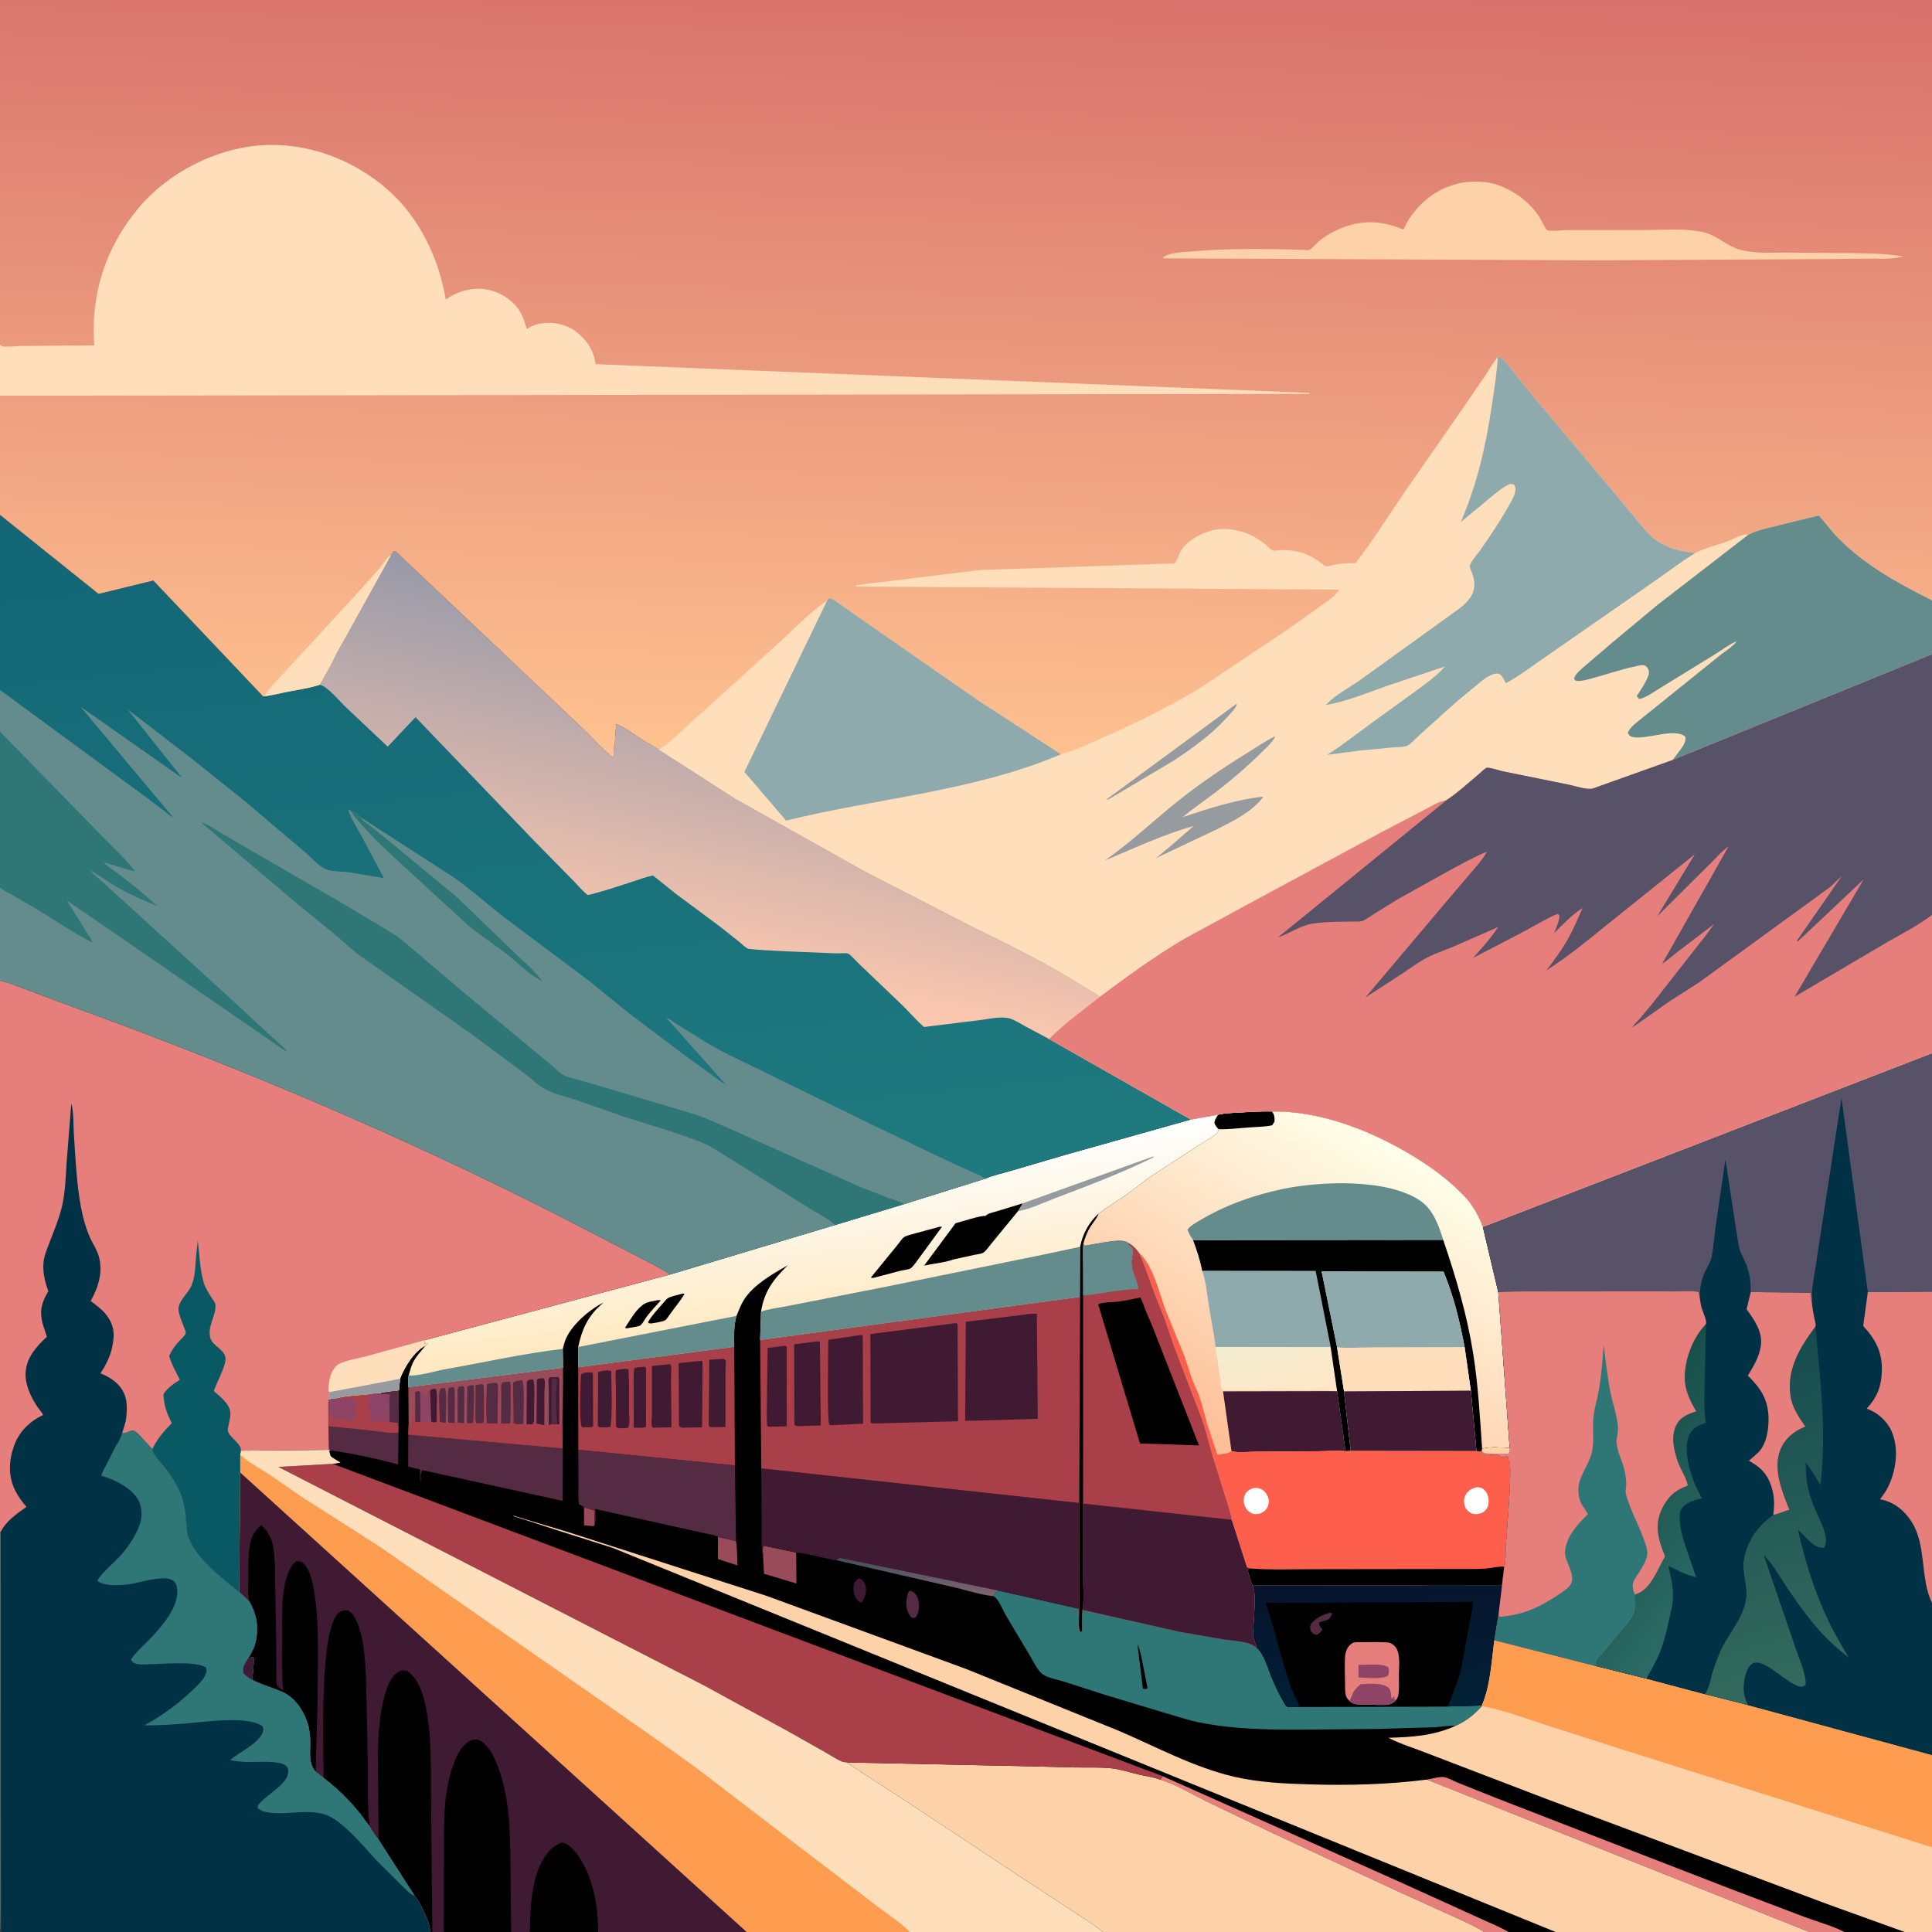 <svg version="1.1" xmlns="http://www.w3.org/2000/svg" style="display: block;" viewBox="0 0 2048 2048" width="1024" height="1024">
<rect x="0" y="0" width="2048" height="2048" fill="#333333" stroke="none"/>
<defs>
	<linearGradient id="Gradient1" gradientUnits="userSpaceOnUse" x1="1456.56" y1="1670.92" x2="1469.15" y2="1814.66">
		<stop class="stop0" offset="0" stop-opacity="1" stop-color="rgb(8,20,46)"/>
		<stop class="stop1" offset="1" stop-opacity="1" stop-color="rgb(0,32,54)"/>
	</linearGradient>
	<linearGradient id="Gradient2" gradientUnits="userSpaceOnUse" x1="976.322" y1="1655.61" x2="975.614" y2="1688.35">
		<stop class="stop0" offset="0" stop-opacity="1" stop-color="rgb(70,81,95)"/>
		<stop class="stop1" offset="1" stop-opacity="1" stop-color="rgb(125,100,110)"/>
	</linearGradient>
	<linearGradient id="Gradient3" gradientUnits="userSpaceOnUse" x1="871.512" y1="1407.94" x2="852.168" y2="1230.99">
		<stop class="stop0" offset="0" stop-opacity="1" stop-color="rgb(255,232,191)"/>
		<stop class="stop1" offset="1" stop-opacity="1" stop-color="rgb(255,255,255)"/>
	</linearGradient>
	<linearGradient id="Gradient4" gradientUnits="userSpaceOnUse" x1="1304.19" y1="1548.33" x2="1487.13" y2="1218.85">
		<stop class="stop0" offset="0" stop-opacity="1" stop-color="rgb(254,189,148)"/>
		<stop class="stop1" offset="1" stop-opacity="1" stop-color="rgb(255,255,234)"/>
	</linearGradient>
	<linearGradient id="Gradient5" gradientUnits="userSpaceOnUse" x1="1364.75" y1="1488.37" x2="1339.65" y2="1412.83">
		<stop class="stop0" offset="0" stop-opacity="1" stop-color="rgb(254,230,199)"/>
		<stop class="stop1" offset="1" stop-opacity="1" stop-color="rgb(242,237,206)"/>
	</linearGradient>
	<linearGradient id="Gradient6" gradientUnits="userSpaceOnUse" x1="1817.71" y1="1443.26" x2="1921.63" y2="1782.43">
		<stop class="stop0" offset="0" stop-opacity="1" stop-color="rgb(22,76,79)"/>
		<stop class="stop1" offset="1" stop-opacity="1" stop-color="rgb(51,106,93)"/>
	</linearGradient>
	<linearGradient id="Gradient7" gradientUnits="userSpaceOnUse" x1="1700.81" y1="1550.55" x2="1836.62" y2="1650.45">
		<stop class="stop0" offset="0" stop-opacity="1" stop-color="rgb(24,79,74)"/>
		<stop class="stop1" offset="1" stop-opacity="1" stop-color="rgb(44,107,101)"/>
	</linearGradient>
	<linearGradient id="Gradient8" gradientUnits="userSpaceOnUse" x1="578.932" y1="489.421" x2="660.882" y2="1285.74">
		<stop class="stop0" offset="0" stop-opacity="1" stop-color="rgb(18,102,118)"/>
		<stop class="stop1" offset="1" stop-opacity="1" stop-color="rgb(31,122,127)"/>
	</linearGradient>
	<linearGradient id="Gradient9" gradientUnits="userSpaceOnUse" x1="799.465" y1="663.584" x2="722.094" y2="1033.47">
		<stop class="stop0" offset="0" stop-opacity="1" stop-color="rgb(150,153,169)"/>
		<stop class="stop1" offset="1" stop-opacity="1" stop-color="rgb(255,200,174)"/>
	</linearGradient>
	<linearGradient id="Gradient10" gradientUnits="userSpaceOnUse" x1="1033.58" y1="-29.532" x2="1009.13" y2="809.524">
		<stop class="stop0" offset="0" stop-opacity="1" stop-color="rgb(215,112,107)"/>
		<stop class="stop1" offset="1" stop-opacity="1" stop-color="rgb(255,194,144)"/>
	</linearGradient>
</defs>
<path transform="translate(0,0)" fill="rgb(1,0,1)" d="M -0 365.167 L 0 -0 L 2048 0 L 2048 636.463 L 2048 693.589 L 2048 969.855 L 2048 1116.38 L 2048 1369.15 L 2048 1699.2 L 2048 1860.4 L 2048 1958.18 L 2048 2048 L 2019.06 2048 L 1955.22 2048 L 1918.01 2048 L 1649.07 2048 L 1599.08 2048 L 1573.18 2048 L 1169.29 2048 L 964.466 2048 L 791.566 2048 L 634.115 2048 L 561.631 2048 L 541.788 2048 L 470.467 2048 L 458.281 2048 L 456.327 2048 L 1 2048 C -1.89 2042.6 -0.016 1666.69 0 1623.68 L 0 1039.46 L -0 940.666 L 0 775.507 L 0 731.38 L 0 545.852 L -0 419.514 L -0 365.167 z"/>
<path transform="translate(0,0)" fill="rgb(154,75,89)" d="M 619.044 1597.9 L 630.05 1601.05 C 630.049 1606.36 630.574 1612.41 629.837 1617.62 C 626.34 1617.84 622.608 1617.17 619.117 1616.83 L 619.044 1597.9 z"/>
<path transform="translate(0,0)" fill="rgb(64,26,50)" d="M 909.658 1673.5 C 911.039 1673.48 912.348 1673.98 913.677 1674.33 C 915.158 1676.15 916.809 1678.02 917.404 1680.35 C 919.235 1687.52 917.055 1692.75 913.5 1698.8 C 911.615 1698.48 910.391 1697.93 909.083 1696.47 C 905.128 1692.03 904.236 1685.74 905.044 1680 C 905.452 1677.1 907.513 1675.23 909.658 1673.5 z"/>
<path transform="translate(0,0)" fill="rgb(85,43,67)" d="M 963.559 1686.5 L 966.325 1686.47 C 970.18 1688.62 972.262 1691.81 973.404 1696.09 C 975.066 1702.31 974.201 1709.06 970.833 1714.5 C 968.539 1715.17 968.196 1715.12 965.877 1714.5 C 964.451 1712.7 963.399 1711.13 962.53 1708.98 C 959.522 1701.57 960.412 1693.71 963.559 1686.5 z"/>
<path transform="translate(0,0)" fill="rgb(154,75,89)" d="M 761.051 1629.19 L 780.177 1633.56 C 781.572 1641.84 781.299 1651 781.733 1659.41 L 760.972 1652.56 L 761.051 1629.19 z"/>
<path transform="translate(0,0)" fill="rgb(154,75,89)" d="M 808.887 1650.41 C 809.057 1646.9 807.799 1641.41 809.434 1638.5 L 843.935 1645.81 L 844.263 1678.56 L 809.874 1668.28 L 808.887 1650.41 z"/>
<path transform="translate(0,0)" fill="rgb(230,126,123)" d="M 1232.42 1882.78 L 1482.91 1994.53 L 1567.57 2032.97 C 1578 2037.86 1589.2 2042.12 1599.08 2048 L 1573.18 2048 C 1564.39 2042.02 1553.25 2037.43 1543.63 2032.9 L 1482.28 2005.14 L 1350.32 1943.71 L 1277.68 1908.92 C 1262.05 1901.15 1246.85 1891.66 1230.13 1886.58 L 1232.42 1882.78 z"/>
<path transform="translate(0,0)" fill="rgb(85,43,67)" d="M 422.926 1473.75 L 422.765 1504 C 422.745 1508.78 423.203 1513.99 422.576 1518.68 L 422.478 1519.54 L 422.007 1552.43 C 402.857 1547.22 382.74 1542.58 363.165 1539.47 C 359.04 1538.81 352.922 1537.12 348.984 1537.81 L 348.7 1536.83 L 348.106 1511.78 L 348.027 1489.35 L 348.135 1483.48 C 352.217 1482.45 356.134 1482.04 360.329 1481.75 L 360.41 1481.35 C 370.453 1479.28 381.288 1478.94 391.51 1477.92 C 395.423 1476.84 399.227 1476.86 403.246 1476.8 C 404.086 1475.75 420.487 1474.08 422.926 1473.75 z"/>
<path transform="translate(0,0)" fill="rgb(169,63,72)" d="M 391.51 1477.92 C 395.423 1476.84 399.227 1476.86 403.246 1476.8 L 404.094 1478.34 L 407.935 1477.95 C 409.718 1477.76 411.222 1477.89 412.995 1478.2 L 413.461 1479.5 L 412.51 1481 L 412.789 1507.01 L 414.082 1507.42 C 416.397 1508.04 418.627 1508.04 421 1508.09 C 422.66 1510.77 421.949 1515.65 421.92 1518.75 C 412.222 1519.28 402.16 1517.45 392.544 1516.36 L 348.106 1511.78 L 348.027 1489.35 L 348.135 1483.48 C 352.217 1482.45 356.134 1482.04 360.329 1481.75 L 360.41 1481.35 C 370.453 1479.28 381.288 1478.94 391.51 1477.92 z"/>
<path transform="translate(0,0)" fill="rgb(141,68,102)" d="M 391.51 1477.92 C 395.423 1476.84 399.227 1476.86 403.246 1476.8 L 404.094 1478.34 L 407.935 1477.95 C 409.718 1477.76 411.222 1477.89 412.995 1478.2 L 413.461 1479.5 L 412.51 1481 L 412.789 1507.01 C 410.246 1507.37 409.777 1507.61 407.51 1506.5 L 407.51 1502 L 406.5 1501.49 C 406.537 1503.44 406.453 1505.02 405.995 1506.92 C 402.466 1507.33 399.081 1506.89 395.546 1506.84 L 394.03 1506.83 L 392.51 1500 C 390.078 1495.31 391.515 1483.66 391.51 1477.92 z"/>
<path transform="translate(0,0)" fill="rgb(141,68,102)" d="M 348.135 1483.48 C 352.217 1482.45 356.134 1482.04 360.329 1481.75 L 361.536 1483.43 L 362.674 1483.14 C 366.967 1482.32 371.836 1483.08 376.391 1482.43 L 376.494 1505.31 C 372.777 1505.27 363.709 1506 361 1503.8 L 358.5 1504.49 L 357 1503.49 L 354.5 1503.49 C 353.216 1501.56 353.701 1502.56 353 1500.49 L 352.49 1502 L 350.5 1504.21 L 349.226 1503.9 C 348.422 1499.1 348.434 1494.27 348.321 1489.42 L 348.027 1489.35 L 348.135 1483.48 z"/>
<path transform="translate(0,0)" fill="rgb(230,126,123)" d="M 1512.68 1886.44 C 1517.36 1885.76 1525.89 1883.21 1530.31 1883.74 C 1534.41 1884.24 1540.96 1887.94 1545.06 1889.61 L 1586 1905.99 L 1833.98 2002.11 L 1913.59 2032.33 C 1927.1 2037.35 1942.46 2041.45 1955.22 2048 L 1918.01 2048 L 1512.68 1886.44 z"/>
<path transform="translate(0,0)" fill="rgb(85,43,67)" d="M 596.049 1509.14 L 596.817 1468.49 L 596.438 1590.98 L 447.5 1558.34 C 445.403 1562.24 445.579 1564.65 446.197 1569.02 L 445.261 1569.5 L 445.235 1557.67 L 432.707 1554.6 L 432.809 1520.74 L 596.227 1535.25 L 596.049 1509.14 z"/>
<path transform="translate(0,0)" fill="rgb(154,75,89)" d="M 432.859 1470.48 L 596.863 1449.89 L 596.817 1468.49 L 596.049 1509.14 L 596.227 1535.25 L 432.809 1520.74 L 433.187 1509.8 L 432.859 1470.48 z"/>
<path transform="translate(0,0)" fill="rgb(85,43,67)" d="M 440.063 1506.97 L 440.076 1475.5 L 443.92 1474.35 L 445.443 1476.16 L 445.888 1507.41 C 443.62 1507.94 442.284 1507.57 440.063 1506.97 z"/>
<path transform="translate(0,0)" fill="rgb(85,43,67)" d="M 465.811 1498.69 C 466.004 1493.15 464.236 1475.69 467 1471.86 L 471.5 1471.27 C 474.279 1476.43 472.343 1500.56 472.468 1508.17 C 469.766 1508.16 468.521 1508.49 466.214 1507 L 465.811 1498.69 z"/>
<path transform="translate(0,0)" fill="rgb(85,43,67)" d="M 475.223 1508.02 C 475.191 1501.59 473.589 1474.84 476 1470.97 L 480.75 1470.5 C 482.758 1472.96 481.988 1476.85 481.997 1480.02 L 482.077 1508.68 L 475.223 1508.02 z"/>
<path transform="translate(0,0)" fill="rgb(85,43,67)" d="M 485.142 1507.96 L 485.17 1480.69 C 485.174 1477.3 484.313 1472.5 486.5 1469.98 L 491.5 1469.35 C 492.82 1472.45 492.204 1476.76 492.197 1480.09 L 491.971 1508.91 L 485.142 1507.96 z"/>
<path transform="translate(0,0)" fill="rgb(85,43,67)" d="M 494.906 1508.7 L 495.255 1470 C 497.597 1468.16 499.012 1468.53 501.937 1468.38 C 503.257 1478.03 502.087 1489.69 502.033 1499.53 L 501.846 1508 C 499.352 1509.29 497.676 1508.84 494.906 1508.7 z"/>
<path transform="translate(0,0)" fill="rgb(141,68,102)" d="M 445.443 1476.16 L 447 1474.43 C 449.649 1477.06 448.771 1479.26 451 1481.49 C 453.581 1479.77 451.881 1476.83 453.995 1473.94 L 455.845 1474.04 L 457.189 1506.97 L 455.731 1507.12 C 451.987 1507.82 449.685 1507.85 445.888 1507.41 L 445.443 1476.16 z"/>
<path transform="translate(0,0)" fill="rgb(85,43,67)" d="M 503.932 1500.11 L 504.115 1468.34 L 511 1467.21 L 512.5 1468.3 L 513.095 1479.72 L 513.066 1500.47 C 513.053 1503.33 513.508 1506.21 512 1508.75 L 505.5 1508.96 C 503.231 1506.7 503.976 1503.26 503.932 1500.11 z"/>
<path transform="translate(0,0)" fill="rgb(64,26,50)" d="M 558.136 1509.96 L 558.52 1464.6 C 560.581 1462.1 561.86 1462.6 565 1462.25 C 567.647 1465.13 565.967 1492.13 566.127 1498.14 C 566.063 1501.77 567.039 1507.39 564.5 1509.96 L 558.136 1509.96 z"/>
<path transform="translate(0,0)" fill="rgb(64,26,50)" d="M 568.709 1509.16 L 569.115 1462.5 C 571.686 1460.72 573.418 1461.13 576.5 1461.06 C 578.623 1464.49 577.175 1470.85 577.111 1475 L 577.001 1510.7 C 574.125 1510.35 571.509 1509.91 568.709 1509.16 z"/>
<path transform="translate(0,0)" fill="rgb(85,43,67)" d="M 531.305 1469.21 L 532.141 1465.5 C 534.988 1464.83 537.599 1464.67 540.5 1464.58 C 541.956 1468.27 541.254 1473.7 541.256 1477.72 C 541.262 1488.04 541.666 1498.63 540.94 1508.92 L 531.144 1509.01 L 531.305 1469.21 z"/>
<path transform="translate(0,0)" fill="rgb(85,43,67)" d="M 543.889 1465.84 C 546.84 1463.29 549.741 1463.56 553.5 1463.11 C 556.651 1467.96 554.768 1501.35 554.777 1509.48 C 551.598 1509.93 546.966 1510.33 544.231 1508.5 L 543.889 1465.84 z"/>
<path transform="translate(0,0)" fill="rgb(85,43,67)" d="M 516.128 1508.73 C 514.837 1495.65 515.609 1480.65 516.195 1467.5 C 519.423 1465.89 522.934 1466.06 526.467 1465.89 L 527.888 1468.12 L 527.621 1495.54 C 527.654 1499.61 527.043 1504.92 527.818 1508.86 C 523.977 1509.27 519.983 1508.88 516.128 1508.73 z"/>
<path transform="translate(0,0)" fill="rgb(64,26,50)" d="M 581.707 1510.68 L 581.769 1473 C 581.747 1471.06 580.984 1462.58 581.581 1461.5 C 581.905 1460.92 582.527 1460.56 583 1460.08 L 591.5 1459.65 L 592.904 1461 L 593.012 1510.04 L 590.661 1509.92 L 584.651 1509.87 L 581.707 1510.68 z"/>
<path transform="translate(0,0)" fill="rgb(85,43,67)" d="M 584.651 1509.87 L 584.698 1462.5 C 586.762 1461.05 587.154 1461.24 589.72 1461.28 C 590.356 1462.74 590.727 1463.07 590.532 1464.69 C 588.806 1479.04 589.231 1495.5 590.661 1509.92 L 584.651 1509.87 z"/>
<path transform="translate(0,0)" fill="rgb(169,63,72)" d="M 540.94 1508.92 C 546.024 1502.33 538.437 1471.85 543.889 1465.84 L 544.231 1508.5 C 546.966 1510.33 551.598 1509.93 554.777 1509.48 L 558.136 1509.96 L 564.5 1509.96 C 567.039 1507.39 566.063 1501.77 566.127 1498.14 C 568.18 1500.66 567.668 1503.09 567.789 1506.15 C 567.872 1508.22 567.678 1507.42 568.709 1509.16 C 571.509 1509.91 574.125 1510.35 577.001 1510.7 L 581.707 1510.68 L 584.651 1509.87 L 590.661 1509.92 L 593.012 1510.04 L 596.049 1509.14 L 596.227 1535.25 L 432.809 1520.74 L 433.187 1509.8 C 434.467 1508.58 435.878 1507.57 437.286 1506.5 L 437.476 1498.5 L 438.5 1497.97 C 438.578 1500.63 438.462 1503.35 439.482 1505.86 L 440.063 1506.97 C 442.284 1507.57 443.62 1507.94 445.888 1507.41 C 449.685 1507.85 451.987 1507.82 455.731 1507.12 L 457.189 1506.97 L 455.845 1474.04 C 458.377 1471.88 458.566 1472.21 461.952 1472.27 C 463.167 1474.73 463.031 1477.36 463.138 1480.05 L 464.474 1480.19 L 464.672 1497.86 L 465.811 1498.69 L 466.214 1507 C 468.521 1508.49 469.766 1508.16 472.468 1508.17 L 475.223 1508.02 L 482.077 1508.68 L 485.142 1507.96 L 491.971 1508.91 L 494.906 1508.7 C 497.676 1508.84 499.352 1509.29 501.846 1508 L 502.033 1499.53 L 503.932 1500.11 C 503.976 1503.26 503.231 1506.7 505.5 1508.96 L 512 1508.75 C 513.508 1506.21 513.053 1503.33 513.066 1500.47 L 513.095 1479.72 C 518.375 1486.91 511.172 1501.88 516.128 1508.73 C 519.983 1508.88 523.977 1509.27 527.818 1508.86 L 531.144 1509.01 L 540.94 1508.92 z"/>
<path transform="translate(0,0)" fill="rgb(64,26,50)" d="M 455.845 1474.04 C 458.377 1471.88 458.566 1472.21 461.952 1472.27 C 463.167 1474.73 463.031 1477.36 463.138 1480.05 L 462.828 1507 C 460.739 1508.13 460.194 1508.03 457.795 1507.29 L 457.189 1506.97 L 455.845 1474.04 z"/>
<path transform="translate(0,0)" fill="rgb(85,43,67)" d="M 613.021 1536.83 L 779.037 1553.4 L 780.177 1633.56 L 761.051 1629.19 C 757.939 1627.04 752.698 1626.62 749 1625.74 L 714.438 1618.07 L 631.026 1599.62 C 631.035 1604.6 632.182 1613.49 629.837 1617.62 C 630.574 1612.41 630.049 1606.36 630.05 1601.05 L 619.044 1597.9 C 617.778 1596.67 616.87 1595.99 615.253 1595.19 L 613.761 1594.5 C 612.648 1587.72 613.236 1580.24 613.197 1573.38 L 613.021 1536.83 z"/>
<path transform="translate(0,0)" fill="rgb(169,63,72)" d="M 612.964 1449.41 L 778.322 1427.69 L 779.037 1553.4 L 613.021 1536.83 L 612.964 1449.41 z"/>
<path transform="translate(0,0)" fill="rgb(64,26,50)" d="M 618.425 1455.5 C 621.134 1454.97 626.052 1454.05 628.5 1455.49 L 628.741 1511.96 L 626.5 1513.03 L 617 1512.83 C 613.547 1508.75 615.364 1464.79 615.856 1457.03 L 618.425 1455.5 z"/>
<path transform="translate(0,0)" fill="rgb(64,26,50)" d="M 637.969 1453.34 C 640.891 1453.04 645.42 1451.98 647.955 1453.5 C 648.034 1472.68 649.397 1493.53 647.248 1512.5 L 643.5 1513.11 L 635 1512.91 L 633.691 1511.5 L 634.046 1454.5 L 637.969 1453.34 z"/>
<path transform="translate(0,0)" fill="rgb(64,26,50)" d="M 675.348 1449.5 L 683.5 1448.73 L 684.855 1450 L 684.823 1512.5 L 681.5 1513.47 L 671.791 1513.47 L 671.733 1474.99 C 671.749 1466.9 671.333 1458.55 672.226 1450.5 L 675.348 1449.5 z"/>
<path transform="translate(0,0)" fill="rgb(64,26,50)" d="M 660.585 1451.2 C 662.763 1450.86 664.02 1450.88 666.14 1451.5 C 667.221 1466.61 666.798 1482 666.839 1497.15 C 666.85 1501.08 667.968 1510.41 665.812 1513.5 L 661.419 1514 C 658.359 1513.89 655.403 1514.53 653.035 1512.5 L 652.884 1470.5 C 652.836 1464.79 651.802 1457.7 653.075 1452.24 L 660.585 1451.2 z"/>
<path transform="translate(0,0)" fill="rgb(64,26,50)" d="M 766.209 1440.5 L 767.633 1440.55 C 768.091 1441.03 768.692 1441.41 769.008 1442 C 769.829 1443.53 769.008 1452.54 769.007 1455.08 L 769.006 1512.65 L 754.5 1512.96 C 752.146 1512.54 753.213 1513.02 751.312 1511.5 L 751.839 1441.36 L 766.209 1440.5 z"/>
<path transform="translate(0,0)" fill="rgb(64,26,50)" d="M 706.277 1446.47 L 710 1446.11 C 710.41 1446.57 710.958 1446.94 711.229 1447.5 C 712.074 1449.24 711.273 1458.4 711.284 1460.96 L 711.779 1513 L 695.75 1513.35 L 692.5 1513.52 C 692.029 1513.01 691.345 1512.64 691.088 1512 C 690.086 1509.51 691.086 1502.18 691.086 1499.07 L 691.078 1447.98 L 706.277 1446.47 z"/>
<path transform="translate(0,0)" fill="rgb(64,26,50)" d="M 743.488 1442.5 L 744.763 1443.5 L 744.248 1513 L 722.5 1513.45 C 721.238 1512.87 720.728 1512.43 719.744 1511.5 L 719.402 1444.96 L 743.488 1442.5 z"/>
<path transform="translate(0,0)" fill="rgb(47,118,119)" d="M 1057.87 1686 L 1144.08 1705.39 C 1144.1 1710.57 1142.56 1726.69 1145.5 1730 L 1147.01 1729 C 1147.06 1721.61 1146.59 1713.81 1147.39 1706.49 L 1250.26 1729.76 L 1296.25 1737.72 C 1304.29 1738.89 1312.53 1739.43 1320.46 1741.14 C 1324.92 1742.11 1328.23 1743.98 1332.04 1746.42 C 1340.05 1753.11 1343.76 1767.67 1347.69 1777.2 C 1351.34 1786.07 1355.36 1794.83 1360.16 1803.14 C 1360.63 1803.95 1363.04 1808.46 1363.76 1808.75 C 1366.56 1809.9 1374.41 1809.16 1377.77 1809.28 L 1532.55 1808.95 L 1570.76 1807.9 L 1570.92 1808.64 C 1562.46 1817.88 1554.52 1824.22 1543.03 1829.47 C 1535.47 1828.95 1527.45 1830.65 1519.81 1830.99 L 1460.52 1832.73 L 1379.76 1833.5 C 1342.69 1833.61 1306.29 1832.97 1269.81 1825.55 C 1260.58 1823.67 1251.62 1820.53 1242.54 1818.05 L 1170.97 1796.48 L 1127.58 1782.5 C 1121.26 1780.53 1110.77 1778.73 1105.44 1774.91 C 1099.8 1770.88 1095.46 1761.2 1091.92 1755.36 L 1065.67 1711.38 C 1063.04 1706.64 1058.68 1695.5 1054.16 1692.72 L 1052.67 1691.89 L 1057.87 1686 z"/>
<path transform="translate(0,0)" fill="rgb(1,0,1)" d="M 1205.75 1743.05 C 1208.69 1748.94 1209.91 1756.54 1211.23 1763 L 1216.5 1789.98 C 1214.43 1790.53 1213.54 1790.57 1211.5 1789.89 L 1205.75 1743.05 z"/>
<path transform="translate(0,0)" fill="rgb(1,0,1)" d="M 1327.53 1680.31 L 1592.25 1680.24 L 1588.42 1712.26 L 1584.05 1738.72 C 1581.08 1760.84 1579.9 1787.28 1570.76 1807.9 L 1532.55 1808.95 L 1377.77 1809.28 C 1374.41 1809.16 1366.56 1809.9 1363.76 1808.75 C 1363.04 1808.46 1360.63 1803.95 1360.16 1803.14 C 1355.36 1794.83 1351.34 1786.07 1347.69 1777.2 C 1343.76 1767.67 1340.05 1753.11 1332.04 1746.42 C 1331.46 1742.09 1328.51 1738.48 1328.33 1734 C 1327.9 1723.34 1332.82 1687.7 1327.53 1680.31 z"/>
<path transform="translate(0,0)" fill="rgb(85,43,67)" d="M 1409.69 1709.5 L 1412.2 1710.05 C 1411.43 1711.69 1409.96 1715.66 1408.35 1716.5 C 1405.3 1718.09 1401.4 1718.28 1398.15 1720 C 1397.96 1723.07 1400.26 1724.89 1401.77 1727.5 C 1399.53 1730.53 1399.06 1731.52 1395.5 1733.04 C 1392.57 1732.53 1391.66 1731.33 1389.66 1729.29 C 1388.58 1726.32 1388.69 1725.06 1389.26 1722.07 C 1395.01 1714.76 1400.87 1712.18 1409.69 1709.5 z"/>
<path transform="translate(0,0)" fill="rgb(230,126,123)" d="M 1430.46 1803.1 C 1428.92 1801.39 1427.25 1799.49 1426.64 1797.21 C 1425.5 1793.05 1425.88 1787.79 1425.8 1783.5 C 1425.63 1774.55 1425.32 1765.41 1425.81 1756.48 C 1426.06 1752.01 1427.59 1747.13 1430.85 1743.87 C 1431.67 1743.06 1433.48 1741.71 1434.5 1741.33 C 1436.65 1740.52 1441.98 1740.83 1444.36 1740.81 C 1452.82 1740.73 1461.56 1740.43 1470 1740.97 C 1473.72 1741.21 1476.62 1742.77 1479.02 1745.59 C 1484.96 1752.59 1482.85 1767.14 1482.86 1775.99 C 1482.86 1782.19 1483.32 1788.93 1482.56 1795.09 C 1482.21 1797.9 1481.73 1799.66 1480 1801.91 C 1478.19 1804.47 1474.61 1806.58 1471.5 1806.98 C 1464.8 1807.84 1456.8 1807.02 1449.95 1806.88 C 1445.63 1806.79 1440.44 1807.19 1436.21 1806.38 C 1434.04 1805.96 1432.16 1804.45 1430.46 1803.1 z"/>
<path transform="translate(0,0)" fill="rgb(141,68,102)" d="M 1440.02 1764.86 C 1448.95 1764.88 1463.53 1763.02 1471.5 1767.19 C 1472.77 1770.71 1472.39 1772.61 1471.5 1776.2 C 1465.18 1780.44 1448.07 1778.41 1440.03 1778.16 L 1440.02 1764.86 z"/>
<path transform="translate(0,0)" fill="rgb(141,68,102)" d="M 1430.46 1803.1 C 1431.58 1800.92 1432.61 1798.84 1433.43 1796.52 C 1435.08 1791.87 1438.62 1788.46 1442.28 1785.31 C 1450.28 1785 1465.72 1783.38 1472.08 1789.24 C 1474.31 1791.3 1474.96 1797.15 1474.72 1799.98 L 1475.84 1800.43 L 1477.5 1798.45 L 1478.62 1799 L 1477.53 1801.01 L 1480 1801.91 C 1478.19 1804.47 1474.61 1806.58 1471.5 1806.98 C 1464.8 1807.84 1456.8 1807.02 1449.95 1806.88 C 1445.63 1806.79 1440.44 1807.19 1436.21 1806.38 C 1434.04 1805.96 1432.16 1804.45 1430.46 1803.1 z"/>
<path transform="translate(0,0)" fill="url(#Gradient1)" d="M 1327.53 1680.31 L 1592.25 1680.24 L 1588.42 1712.26 L 1584.05 1738.72 C 1581.08 1760.84 1579.9 1787.28 1570.76 1807.9 L 1532.55 1808.95 L 1535.5 1807.77 L 1536.1 1806 C 1539.47 1795.9 1544.03 1786.32 1547 1776.05 C 1549.88 1766.06 1551.3 1755.76 1553.3 1745.58 L 1562.03 1698 L 1341.58 1699.08 C 1349.98 1722.57 1355.41 1747.62 1362.95 1771.5 C 1366.13 1781.59 1369.38 1793.21 1374.71 1802.36 C 1375.88 1804.35 1376.7 1806.23 1377.47 1808.41 L 1377.77 1809.28 C 1374.41 1809.16 1366.56 1809.9 1363.76 1808.75 C 1363.04 1808.46 1360.63 1803.95 1360.16 1803.14 C 1355.36 1794.83 1351.34 1786.07 1347.69 1777.2 C 1343.76 1767.67 1340.05 1753.11 1332.04 1746.42 C 1331.46 1742.09 1328.51 1738.48 1328.33 1734 C 1327.9 1723.34 1332.82 1687.7 1327.53 1680.31 z"/>
<path transform="translate(0,0)" fill="rgb(64,26,50)" d="M 806.987 1556.59 L 1144.02 1593.26 L 1144.08 1705.39 L 1057.87 1686 L 1052.67 1691.89 C 1038.77 1690.48 1023.71 1685.28 1009.95 1682.23 L 886.641 1653.84 C 883.238 1654.12 878.564 1652.47 875.09 1651.73 C 864.801 1649.56 854.447 1646.53 843.935 1645.81 L 809.434 1638.5 C 807.799 1641.41 809.057 1646.9 808.887 1650.41 C 806.858 1643.04 807.627 1633.18 807.448 1625.43 L 806.987 1556.59 z"/>
<path transform="translate(0,0)" fill="url(#Gradient2)" d="M 886.641 1653.84 L 890 1651.49 L 896.75 1652.82 L 1057.87 1686 L 1052.67 1691.89 C 1038.77 1690.48 1023.71 1685.28 1009.95 1682.23 L 886.641 1653.84 z"/>
<path transform="translate(0,0)" fill="rgb(254,210,169)" d="M 1649.07 2048 L 649.559 1640.84 L 591.559 1622.42 L 561.5 1612.64 L 546.99 1608.07 C 545.237 1607.55 545.298 1607.81 543.791 1606.5 L 551.5 1608.83 L 556.5 1610.4 L 600.5 1623.52 L 812.787 1691.75 L 1023.79 1769.04 L 1185.6 1834.57 C 1225.54 1851.68 1265.9 1873.65 1308.37 1883.45 C 1334.65 1889.52 1361.53 1890.73 1388.39 1891.52 C 1430.34 1892.77 1471.02 1891.69 1512.68 1886.44 L 1918.01 2048 L 1649.07 2048 z"/>
<path transform="translate(0,0)" fill="rgb(169,63,72)" d="M 805.763 1420.49 L 1144.89 1374.79 L 1144.02 1593.26 L 806.987 1556.59 L 805.763 1420.49 z"/>
<path transform="translate(0,0)" fill="rgb(64,26,50)" d="M 832.002 1426.5 L 833.881 1427.5 L 834.024 1511.91 L 815.486 1512.5 L 813.31 1511.79 C 812.371 1501.94 812.973 1491.64 813.005 1481.74 L 813.695 1428.97 L 832.002 1426.5 z"/>
<path transform="translate(0,0)" fill="rgb(64,26,50)" d="M 862.626 1422.38 C 865.121 1422.07 866.773 1421.46 869.122 1422.5 L 870.067 1511.05 L 850.178 1511.64 C 846.942 1511.7 844.829 1512.28 842.07 1510.5 L 841.855 1425.06 L 862.626 1422.38 z"/>
<path transform="translate(0,0)" fill="rgb(64,26,50)" d="M 910.13 1415.5 L 913.01 1415.11 L 914.569 1416.35 L 914.846 1509.15 L 882.137 1510.79 L 879.194 1510.64 C 876.456 1506.7 878.045 1431.7 878.044 1420.24 L 910.13 1415.5 z"/>
<path transform="translate(0,0)" fill="rgb(64,26,50)" d="M 1087.17 1393.4 C 1090.54 1392.48 1095.51 1392.79 1099.09 1392.55 L 1100.08 1504.01 L 1037.66 1505.87 L 1023.09 1506.1 L 1023.83 1401.16 L 1087.17 1393.4 z"/>
<path transform="translate(0,0)" fill="rgb(64,26,50)" d="M 1013.45 1402.5 L 1015.07 1403.5 L 1015.56 1506.55 L 926.5 1508.96 C 923.99 1508.82 925.203 1509.13 922.873 1508 L 922.61 1414.17 L 1013.45 1402.5 z"/>
<path transform="translate(0,0)" fill="rgb(254,210,169)" d="M 898.086 1868.27 L 1076.5 1872.01 L 1139.59 1873.56 C 1151.85 1873.76 1164.55 1873.25 1176.75 1874.3 C 1186.73 1875.16 1197.26 1878.74 1207 1881.03 C 1214.46 1882.79 1223.08 1883.79 1230.13 1886.58 C 1246.85 1891.66 1262.05 1901.15 1277.68 1908.92 L 1350.32 1943.71 L 1482.28 2005.14 L 1543.63 2032.9 C 1553.25 2037.43 1564.39 2042.02 1573.18 2048 L 1169.29 2048 C 1157.83 2038.83 1145.52 2031.47 1133.32 2023.38 L 1073.02 1983.81 L 962.777 1910.9 L 913.634 1878.96 C 908.448 1875.33 903.011 1872.29 898.086 1868.27 z"/>
<path transform="translate(0,0)" fill="rgb(169,63,72)" d="M 898.086 1868.27 C 895.853 1868.08 893.556 1867.89 891.5 1866.93 C 885.716 1864.22 880.16 1860.46 874.558 1857.33 L 834.088 1834.5 L 745.175 1786 L 295.009 1554.98 L 352.75 1551.73 L 1232.42 1882.78 L 1230.13 1886.58 C 1223.08 1883.79 1214.46 1882.79 1207 1881.03 C 1197.26 1878.74 1186.73 1875.16 1176.75 1874.3 C 1164.55 1873.25 1151.85 1873.76 1139.59 1873.56 L 1076.5 1872.01 L 898.086 1868.27 z"/>
<path transform="translate(0,0)" fill="url(#Gradient3)" d="M 1262.29 1186.75 L 1291.38 1181.6 C 1289.51 1184.56 1287.51 1187.05 1287.5 1190.69 C 1288.7 1193.43 1289.79 1194.89 1291.89 1197.04 C 1291.57 1198.01 1291.53 1199.11 1290.94 1199.95 C 1287.9 1204.31 1277.59 1209.56 1273.06 1212.54 L 1222.62 1245.3 C 1213.06 1251.59 1204.22 1259.26 1194.84 1265.88 C 1185.09 1272.76 1174.98 1278.53 1165.56 1285.89 L 1164.42 1286.63 C 1154.12 1296.53 1147.91 1307.57 1145.11 1321.62 L 1144.89 1374.79 L 805.763 1420.49 L 806.734 1390.27 C 810.222 1368.72 819.74 1356.28 835.058 1341.32 C 819.163 1350.22 798.98 1361.78 788.868 1377.44 C 785.445 1382.74 783.111 1389.06 780.722 1394.88 C 777.635 1404.91 778.133 1417.25 778.322 1427.69 L 612.964 1449.41 L 612.967 1427.86 C 616.445 1410.35 622.691 1396.2 636.081 1384.07 L 639.679 1380.75 C 624.186 1388.63 603.854 1405.87 598.431 1422.94 L 596.561 1429.9 L 596.863 1449.89 L 432.859 1470.48 C 432.564 1466.2 432.487 1462.35 433.141 1458.11 C 434.679 1453.31 435.966 1447.45 438.425 1443.07 C 441.7 1437.23 446.935 1431.64 451.089 1426.38 L 453.398 1424.48 L 452.5 1423.52 L 450.5 1424.49 L 449.51 1423.5 L 450.5 1423 L 449.975 1420.69 L 710.337 1351.03 L 885.227 1298.55 L 958.009 1276.51 L 1043.88 1249.6 C 1052.9 1245.76 1063.56 1243.52 1072.97 1240.69 L 1129.61 1224.07 L 1262.29 1186.75 z"/>
<path transform="translate(0,0)" fill="rgb(1,0,1)" d="M 695.893 1378.5 C 697.915 1378.05 698.366 1377.99 700.476 1378.5 C 695.578 1383.91 690.506 1389.3 686.024 1395.06 C 684.074 1397.57 680.966 1403.53 678.728 1405.02 C 676.746 1406.33 670.118 1406.93 667.5 1407.52 C 665.291 1407.93 664.64 1408.47 662.54 1407.5 L 663.211 1406.47 C 668.49 1398.4 675.003 1386.66 683.574 1381.84 C 686.995 1379.92 692.053 1379.31 695.893 1378.5 z"/>
<path transform="translate(0,0)" fill="rgb(1,0,1)" d="M 722.771 1371.5 C 724.797 1371.17 723.9 1370.98 725.5 1371.87 L 721.881 1377.42 L 710.102 1393.26 C 709.028 1394.65 706.738 1398.48 705.371 1399.37 C 702.497 1401.23 693.972 1402.22 690.5 1402.9 L 687.641 1402.66 L 686.93 1401.5 C 690.838 1394.68 696.723 1388.37 701.946 1382.52 C 703.681 1380.57 706.285 1376.89 708.625 1375.75 C 712.706 1373.76 718.357 1372.79 722.771 1371.5 z"/>
<path transform="translate(0,0)" fill="rgb(149,155,159)" d="M 1083.96 1275.63 L 1222.5 1225.84 L 1222.89 1226.7 C 1189.48 1243.32 1153.87 1256.69 1119 1269.92 C 1106.51 1274.65 1092.2 1281.75 1079.19 1283.82 L 1083.96 1275.63 z"/>
<path transform="translate(0,0)" fill="rgb(1,0,1)" d="M 995.711 1300.5 L 998.621 1300.32 L 973.993 1334.07 C 971.727 1336.98 968.157 1342.49 965.236 1344.59 C 963.647 1345.73 956.83 1346.51 954.425 1347.07 L 926.282 1354.5 L 923.627 1354.69 L 923.5 1353.82 L 951.573 1319.45 C 953.329 1317.38 956.352 1312.65 958.517 1311.28 C 961.152 1309.61 966.384 1308.5 969.448 1307.62 L 995.711 1300.5 z"/>
<path transform="translate(0,0)" fill="rgb(100,140,140)" d="M 596.561 1429.9 L 596.863 1449.89 L 432.859 1470.48 C 432.564 1466.2 432.487 1462.35 433.141 1458.11 C 445.053 1458.62 459.447 1453.67 471.373 1451.56 C 512.898 1444.2 554.707 1434.75 596.561 1429.9 z"/>
<path transform="translate(0,0)" fill="rgb(1,0,1)" d="M 1083.96 1275.63 L 1079.19 1283.82 L 1051.22 1317.86 C 1048.81 1320.73 1045.51 1325.79 1042.42 1327.83 C 1040.3 1329.23 1035.49 1329.65 1032.92 1330.19 L 1010.64 1335.08 C 1001.39 1338.5 989.363 1339.41 979.627 1341.59 L 1012.91 1296.69 C 1018.51 1295.25 1040.51 1288.04 1044.64 1289 C 1046.83 1286.33 1051.57 1285.53 1054.82 1284.54 L 1083.96 1275.63 z"/>
<path transform="translate(0,0)" fill="rgb(100,140,140)" d="M 612.967 1427.86 L 780.722 1394.88 C 777.635 1404.91 778.133 1417.25 778.322 1427.69 L 612.964 1449.41 L 612.967 1427.86 z"/>
<path transform="translate(0,0)" fill="rgb(100,140,140)" d="M 1145.11 1321.62 L 1144.89 1374.79 L 805.763 1420.49 L 806.734 1390.27 C 816.744 1387.13 828.265 1385.88 838.607 1383.69 L 937.469 1364.3 L 1107 1329.72 L 1145.11 1321.62 z"/>
<path transform="translate(0,0)" fill="rgb(254,210,169)" d="M 1584.05 1738.72 L 1690.23 1765.7 L 1745.3 1779.41 L 1807.14 1795.83 L 1852.77 1807.45 L 2048 1860.4 L 2048 1958.18 L 2048 2048 L 2019.06 2048 L 1939.55 2019.34 L 1638.09 1906.5 L 1513.88 1858.92 C 1499.84 1853.28 1485.17 1849.02 1471.72 1842.11 C 1497.13 1841.43 1519.54 1840 1543.03 1829.47 C 1554.52 1824.22 1562.46 1817.88 1570.92 1808.64 L 1570.76 1807.9 C 1579.9 1787.28 1581.08 1760.84 1584.05 1738.72 z"/>
<path transform="translate(0,0)" fill="rgb(254,156,79)" d="M 1584.05 1738.72 L 1690.23 1765.7 L 1745.3 1779.41 L 1807.14 1795.83 L 1852.77 1807.45 L 2048 1860.4 L 2048 1958.18 L 1720.13 1854.68 L 1639.02 1828.71 C 1616.81 1821.42 1593.96 1812.76 1570.92 1808.64 L 1570.76 1807.9 C 1579.9 1787.28 1581.08 1760.84 1584.05 1738.72 z"/>
<path transform="translate(0,0)" fill="url(#Gradient4)" d="M 1291.38 1181.6 C 1298.77 1179.75 1306.76 1179.73 1314.35 1179.27 C 1325.77 1178.57 1337.05 1177.87 1348.5 1178.15 C 1397.59 1177.46 1448.54 1196.71 1490.48 1220.95 C 1510.38 1232.45 1530.1 1246.1 1546.58 1262.17 C 1551.38 1266.85 1555.99 1271.47 1559.78 1277.03 L 1560.84 1278.57 C 1565.29 1285.15 1569.34 1293 1571.89 1300.52 L 1588.26 1369.76 L 1600.33 1535.05 C 1590.75 1534.4 1580.5 1533.2 1571.11 1535.83 L 1570.96 1538.11 L 1571.62 1541.57 C 1576.98 1543.86 1583.79 1540.78 1588.51 1542.49 C 1588.75 1542.58 1591.53 1544.55 1591.7 1544.59 C 1592.74 1544.84 1595.9 1543.99 1597.05 1543.73 L 1598.75 1545 L 1598.77 1546 C 1598.96 1547.93 1598.92 1547.27 1599.91 1549.11 C 1603.34 1555.48 1596.98 1626.6 1596.2 1638.49 C 1595.78 1644.93 1596.46 1654.11 1594.82 1660.18 L 1594.52 1660.71 L 1592.25 1680.24 L 1327.53 1680.31 C 1332.82 1687.7 1327.9 1723.34 1328.33 1734 C 1328.51 1738.48 1331.46 1742.09 1332.04 1746.42 C 1328.23 1743.98 1324.92 1742.11 1320.46 1741.14 C 1312.53 1739.43 1304.29 1738.89 1296.25 1737.72 L 1250.26 1729.76 L 1147.39 1706.49 C 1146.59 1713.81 1147.06 1721.61 1147.01 1729 L 1145.5 1730 C 1142.56 1726.69 1144.1 1710.57 1144.08 1705.39 L 1144.02 1593.26 L 1144.89 1374.79 L 1145.11 1321.62 C 1147.91 1307.57 1154.12 1296.53 1164.42 1286.63 L 1165.56 1285.89 C 1174.98 1278.53 1185.09 1272.76 1194.84 1265.88 C 1204.22 1259.26 1213.06 1251.59 1222.62 1245.3 L 1273.06 1212.54 C 1277.59 1209.56 1287.9 1204.31 1290.94 1199.95 C 1291.53 1199.11 1291.57 1198.01 1291.89 1197.04 C 1289.79 1194.89 1288.7 1193.43 1287.5 1190.69 C 1287.51 1187.05 1289.51 1184.56 1291.38 1181.6 z"/>
<path transform="translate(0,0)" fill="rgb(1,0,1)" d="M 1291.38 1181.6 C 1298.77 1179.75 1306.76 1179.73 1314.35 1179.27 C 1325.77 1178.57 1337.05 1177.87 1348.5 1178.15 C 1350.95 1182.07 1351.29 1184.42 1351.01 1189 L 1348.5 1192.87 C 1340.29 1194.56 1331.84 1194.55 1323.5 1195.17 C 1313.01 1195.96 1302.42 1197.25 1291.89 1197.04 C 1289.79 1194.89 1288.7 1193.43 1287.5 1190.69 C 1287.51 1187.05 1289.51 1184.56 1291.38 1181.6 z"/>
<path transform="translate(0,0)" fill="url(#Gradient5)" d="M 1288.49 1427.79 L 1410.56 1427.95 L 1417.4 1474.82 L 1412.55 1474.65 C 1401 1472.36 1387.36 1473.83 1375.47 1473.83 L 1295.8 1474.08 C 1294.18 1471.35 1294.27 1466.23 1293.78 1463 L 1288.49 1427.79 z"/>
<path transform="translate(0,0)" fill="rgb(64,26,50)" d="M 1417.4 1474.82 L 1426.33 1538.33 C 1416.64 1537.43 1406.09 1538.37 1396.29 1538.42 L 1331.13 1538.82 C 1323.8 1538.87 1312.23 1540.42 1305.39 1538.13 L 1296.47 1474.89 L 1412.55 1474.65 L 1417.4 1474.82 z"/>
<path transform="translate(0,0)" fill="rgb(143,170,173)" d="M 1274.37 1347.08 L 1394.61 1347.27 L 1410.56 1427.95 L 1288.49 1427.79 C 1287.05 1413.73 1284.05 1400.23 1281.81 1386.32 C 1279.71 1373.3 1278.7 1359.6 1274.37 1347.08 z"/>
<path transform="translate(0,0)" fill="rgb(1,0,1)" d="M 1264.67 1314.5 L 1529.84 1314.26 C 1543.36 1353.93 1555.18 1393.96 1561.74 1435.46 C 1566.97 1468.53 1568.81 1502.45 1571.11 1535.83 L 1570.96 1538.11 C 1568.97 1538.71 1567.16 1538.4 1565.12 1538.25 L 1559.15 1474.18 L 1552.55 1427.97 C 1547.4 1400.53 1540.97 1373.85 1530.17 1348 L 1400.98 1347.78 L 1417.34 1428.06 L 1424.74 1474.94 L 1431.84 1538.04 L 1426.33 1538.33 L 1417.4 1474.82 L 1410.56 1427.95 L 1394.61 1347.27 L 1274.37 1347.08 C 1272.17 1335.73 1268.73 1325.3 1264.67 1314.5 z"/>
<path transform="translate(0,0)" fill="rgb(100,140,140)" d="M 1261.57 1309.89 L 1258.78 1303.5 C 1261.48 1299.35 1268.21 1295.86 1272.45 1293.33 C 1299.3 1277.31 1328.94 1266.9 1359.46 1260.45 C 1399.05 1252.07 1470.62 1248.96 1505.55 1272.85 C 1519.3 1282.26 1525.03 1298.89 1529.84 1314.26 L 1264.67 1314.5 C 1263.76 1312.72 1262.91 1311.38 1261.57 1309.89 z"/>
<path transform="translate(0,0)" fill="rgb(143,170,173)" d="M 1417.34 1428.06 L 1400.98 1347.78 L 1530.17 1348 C 1540.97 1373.85 1547.4 1400.53 1552.55 1427.97 L 1559.15 1474.18 L 1565.12 1538.25 L 1431.84 1538.04 L 1424.74 1474.94 L 1417.34 1428.06 z"/>
<path transform="translate(0,0)" fill="rgb(254,222,187)" d="M 1417.34 1428.06 C 1429.19 1429.56 1443.07 1428.16 1455.16 1428.2 L 1552.55 1427.97 L 1559.15 1474.18 L 1424.74 1474.94 L 1417.34 1428.06 z"/>
<path transform="translate(0,0)" fill="rgb(64,26,50)" d="M 1424.74 1474.94 L 1559.15 1474.18 L 1565.12 1538.25 L 1431.84 1538.04 L 1424.74 1474.94 z"/>
<path transform="translate(0,0)" fill="rgb(254,95,77)" d="M 1207.34 1327.79 C 1223.58 1343.3 1228.43 1371.03 1236.59 1391.32 L 1255.7 1437.92 L 1263.66 1461.96 C 1266.03 1468.21 1269.26 1474.24 1271.43 1480.51 C 1274.95 1490.64 1277.19 1501.32 1280.25 1511.61 L 1290.47 1542.04 C 1294.72 1541.3 1302.54 1541.2 1305.39 1538.13 C 1312.23 1540.42 1323.8 1538.87 1331.13 1538.82 L 1396.29 1538.42 C 1406.09 1538.37 1416.64 1537.43 1426.33 1538.33 L 1431.84 1538.04 L 1565.12 1538.25 C 1567.16 1538.4 1568.97 1538.71 1570.96 1538.11 L 1571.62 1541.57 C 1576.98 1543.86 1583.79 1540.78 1588.51 1542.49 C 1588.75 1542.58 1591.53 1544.55 1591.7 1544.59 C 1592.74 1544.84 1595.9 1543.99 1597.05 1543.73 L 1598.75 1545 L 1598.77 1546 C 1598.96 1547.93 1598.92 1547.27 1599.91 1549.11 C 1603.34 1555.48 1596.98 1626.6 1596.2 1638.49 C 1595.78 1644.93 1596.46 1654.11 1594.82 1660.18 L 1594.52 1660.71 L 1592.25 1680.24 L 1327.53 1680.31 C 1325.19 1675.12 1324.05 1669.42 1322.3 1664 L 1324.7 1662.59 L 1321.76 1661.5 L 1305.55 1611.05 C 1306.08 1609.13 1303.52 1601.26 1302.95 1599.11 L 1285.43 1543.15 C 1281.54 1530.49 1278.8 1517.55 1274.43 1505.02 L 1244.35 1426.5 L 1234.7 1398.06 L 1222.92 1368.45 C 1217.87 1354.63 1213.62 1341.13 1207.34 1327.79 z"/>
<path transform="translate(0,0)" fill="rgb(254,254,254)" d="M 1328.29 1577.5 C 1330.21 1577.15 1331.53 1577.05 1333.48 1577.4 C 1337.69 1578.14 1341.06 1581 1343.08 1584.68 C 1345.01 1588.19 1345.56 1592.31 1344.17 1596.1 C 1342.48 1600.75 1339.92 1602.64 1335.5 1604.55 C 1333.15 1604.85 1330.19 1605.44 1327.92 1604.56 C 1324.29 1603.15 1321.4 1600.58 1319.8 1597 C 1318.08 1593.18 1317.89 1588.37 1319.62 1584.49 C 1321.27 1580.79 1324.65 1578.81 1328.29 1577.5 z"/>
<path transform="translate(0,0)" fill="rgb(254,254,254)" d="M 1565.38 1576.5 C 1567.23 1576.57 1569 1576.59 1570.71 1577.43 C 1573.87 1578.98 1576.38 1582.37 1577.24 1585.74 C 1578.33 1589.97 1578.48 1595.65 1575.87 1599.38 C 1573.24 1603.14 1569.86 1604.41 1565.5 1605.03 C 1562.99 1605.13 1560.79 1604.8 1558.6 1603.5 C 1555.5 1601.67 1553.3 1599.12 1552.45 1595.59 C 1551.53 1591.72 1551.75 1587.43 1553.95 1584.02 C 1556.81 1579.6 1560.4 1577.69 1565.38 1576.5 z"/>
<path transform="translate(0,0)" fill="rgb(1,0,1)" d="M 1324.7 1662.59 C 1348.47 1664.42 1373.29 1663.29 1397.17 1663.39 L 1545.76 1663.19 C 1555.42 1663.14 1565.35 1663.47 1574.98 1662.72 C 1581.41 1662.21 1588.11 1660.28 1594.52 1660.71 L 1592.25 1680.24 L 1327.53 1680.31 C 1325.19 1675.12 1324.05 1669.42 1322.3 1664 L 1324.7 1662.59 z"/>
<path transform="translate(0,0)" fill="rgb(169,63,72)" d="M 1164.42 1286.63 C 1162.68 1291.43 1158.82 1295.71 1156.07 1300 C 1152.48 1305.58 1150.05 1311.92 1148.35 1318.32 L 1149.81 1320.5 L 1169.65 1317.07 C 1176.58 1316.21 1188.42 1313.5 1194.84 1316.77 C 1200.23 1319.43 1203.8 1322.98 1207.34 1327.79 C 1213.62 1341.13 1217.87 1354.63 1222.92 1368.45 L 1234.7 1398.06 L 1244.35 1426.5 L 1274.43 1505.02 C 1278.8 1517.55 1281.54 1530.49 1285.43 1543.15 L 1302.95 1599.11 C 1303.52 1601.26 1306.08 1609.13 1305.55 1611.05 L 1321.76 1661.5 L 1324.7 1662.59 L 1322.3 1664 C 1324.05 1669.42 1325.19 1675.12 1327.53 1680.31 C 1332.82 1687.7 1327.9 1723.34 1328.33 1734 C 1328.51 1738.48 1331.46 1742.09 1332.04 1746.42 C 1328.23 1743.98 1324.92 1742.11 1320.46 1741.14 C 1312.53 1739.43 1304.29 1738.89 1296.25 1737.72 L 1250.26 1729.76 L 1147.39 1706.49 C 1146.59 1713.81 1147.06 1721.61 1147.01 1729 L 1145.5 1730 C 1142.56 1726.69 1144.1 1710.57 1144.08 1705.39 L 1144.02 1593.26 L 1144.89 1374.79 L 1145.11 1321.62 C 1147.91 1307.57 1154.12 1296.53 1164.42 1286.63 z"/>
<path transform="translate(0,0)" fill="rgb(1,0,1)" d="M 1164.42 1286.63 C 1162.68 1291.43 1158.82 1295.71 1156.07 1300 C 1152.48 1305.58 1150.05 1311.92 1148.35 1318.32 C 1147.38 1325.12 1148 1332.6 1148.01 1339.48 L 1148.15 1373.41 L 1148.09 1593.84 L 1148.02 1669.56 C 1148.03 1681.15 1149.59 1695.16 1147.39 1706.49 C 1146.59 1713.81 1147.06 1721.61 1147.01 1729 L 1145.5 1730 C 1142.56 1726.69 1144.1 1710.57 1144.08 1705.39 L 1144.02 1593.26 L 1144.89 1374.79 L 1145.11 1321.62 C 1147.91 1307.57 1154.12 1296.53 1164.42 1286.63 z"/>
<path transform="translate(0,0)" fill="rgb(100,140,140)" d="M 1169.65 1317.07 C 1176.58 1316.21 1188.42 1313.5 1194.84 1316.77 L 1195.99 1318.45 C 1197.34 1320.39 1198.8 1321.88 1200.51 1323.5 C 1201.28 1327.15 1201.22 1328.97 1200.02 1332.5 L 1200.74 1334.75 L 1199.53 1336.14 C 1199.79 1339.48 1199.92 1343.04 1200.71 1346.3 C 1201.61 1349.99 1207.64 1363.97 1206.63 1366.5 C 1186.98 1366.91 1167.67 1371.4 1148.15 1373.41 L 1148.01 1339.48 C 1148 1332.6 1147.38 1325.12 1148.35 1318.32 L 1149.81 1320.5 L 1169.65 1317.07 z"/>
<path transform="translate(0,0)" fill="rgb(1,0,1)" d="M 1208.64 1375.35 C 1210.82 1378.7 1212.07 1383.29 1213.58 1387.01 L 1222.57 1408.5 L 1271.02 1532.26 L 1226.56 1530.66 L 1208.45 1530.22 L 1164.11 1382.58 C 1168.83 1380.13 1180.21 1380.52 1185.87 1379.73 C 1193.53 1378.66 1201.1 1377.01 1208.64 1375.35 z"/>
<path transform="translate(0,0)" fill="rgb(64,26,50)" d="M 1148.09 1593.84 L 1305.55 1611.05 L 1321.76 1661.5 L 1324.7 1662.59 L 1322.3 1664 C 1324.05 1669.42 1325.19 1675.12 1327.53 1680.31 C 1332.82 1687.7 1327.9 1723.34 1328.33 1734 C 1328.51 1738.48 1331.46 1742.09 1332.04 1746.42 C 1328.23 1743.98 1324.92 1742.11 1320.46 1741.14 C 1312.53 1739.43 1304.29 1738.89 1296.25 1737.72 L 1250.26 1729.76 L 1147.39 1706.49 C 1149.59 1695.16 1148.03 1681.15 1148.02 1669.56 L 1148.09 1593.84 z"/>
<path transform="translate(0,0)" fill="rgb(254,222,187)" d="M 255.245 1537.76 L 348.7 1536.83 L 348.984 1537.81 C 349.367 1539.19 349.821 1542.44 350.564 1543.5 C 351.864 1545.36 358.763 1548.68 361.011 1550.5 L 352.75 1551.73 L 295.009 1554.98 L 745.175 1786 L 834.088 1834.5 L 874.558 1857.33 C 880.16 1860.46 885.716 1864.22 891.5 1866.93 C 893.556 1867.89 895.853 1868.08 898.086 1868.27 C 903.011 1872.29 908.448 1875.33 913.634 1878.96 L 962.777 1910.9 L 1073.02 1983.81 L 1133.32 2023.38 C 1145.52 2031.47 1157.83 2038.83 1169.29 2048 L 964.466 2048 L 791.566 2048 L 634.115 2048 L 561.631 2048 L 541.788 2048 L 470.467 2048 L 458.281 2048 L 456.327 2048 L 456.168 2047 C 455.591 2043.23 454.959 2039.86 453.551 2036.3 C 449.941 2027.16 445.542 2017.41 439.542 2009.58 L 401.367 1950.17 C 397.326 1945.67 394.09 1939.79 390.773 1934.7 C 376.783 1914.77 362.357 1899.52 343.043 1884.67 L 334.536 1878.02 C 327.006 1869.05 328.802 1859.25 328.877 1848.35 C 328.924 1841.41 328.283 1833.91 326.257 1827.26 C 322.251 1814.12 313.262 1800.13 300.552 1794.1 C 289.754 1788.97 278.192 1786.48 267.471 1780.69 L 269.318 1758 L 268 1756.71 L 263.39 1757.5 C 266.434 1752.37 269.268 1747.49 270.696 1741.62 C 274.594 1725.59 272.357 1711.59 264.167 1697.46 L 253.569 1687.81 L 254.535 1560.78 L 254.563 1542.03 L 255.245 1537.76 z"/>
<path transform="translate(0,0)" fill="rgb(254,156,79)" d="M 254.563 1542.03 C 264.026 1550.84 276.387 1556.86 287.104 1564.15 L 319.087 1586.28 L 402.304 1639.37 L 690.058 1839.74 L 737.439 1873.58 L 859.502 1967 L 933.36 2023.33 C 943.801 2031.38 955.395 2038.38 964.466 2048 L 791.566 2048 L 254.535 1560.78 L 254.563 1542.03 z"/>
<path transform="translate(0,0)" fill="rgb(64,26,50)" d="M 254.535 1560.78 L 791.566 2048 L 634.115 2048 L 561.631 2048 L 541.788 2048 L 470.467 2048 L 458.281 2048 L 456.327 2048 L 456.168 2047 C 455.591 2043.23 454.959 2039.86 453.551 2036.3 C 449.941 2027.16 445.542 2017.41 439.542 2009.58 L 401.367 1950.17 C 397.326 1945.67 394.09 1939.79 390.773 1934.7 C 376.783 1914.77 362.357 1899.52 343.043 1884.67 L 334.536 1878.02 C 327.006 1869.05 328.802 1859.25 328.877 1848.35 C 328.924 1841.41 328.283 1833.91 326.257 1827.26 C 322.251 1814.12 313.262 1800.13 300.552 1794.1 C 289.754 1788.97 278.192 1786.48 267.471 1780.69 L 269.318 1758 L 268 1756.71 L 263.39 1757.5 C 266.434 1752.37 269.268 1747.49 270.696 1741.62 C 274.594 1725.59 272.357 1711.59 264.167 1697.46 L 253.569 1687.81 L 254.535 1560.78 z"/>
<path transform="translate(0,0)" fill="rgb(1,0,1)" d="M 561.631 2048 C 562.245 2019.93 562.879 1980.46 584.823 1959.6 C 586.913 1957.61 593.758 1952.78 596.681 1953.34 C 608.598 1955.64 620.081 1977.87 624.003 1988 C 631.395 2007.09 634.019 2027.66 634.115 2048 L 561.631 2048 z"/>
<path transform="translate(0,0)" fill="rgb(1,0,1)" d="M 343.043 1884.67 C 342.961 1851.02 338.475 1732.06 357.89 1710.8 C 361.205 1707.17 363.981 1707.03 368.5 1706.99 C 374.397 1709.71 377.421 1716.83 379.639 1722.6 C 386.406 1740.23 386.88 1760.36 388.043 1779 L 390.006 1874.02 C 390.047 1893.81 389.541 1913.72 391.469 1933.43 L 390.773 1934.7 C 376.783 1914.77 362.357 1899.52 343.043 1884.67 z"/>
<path transform="translate(0,0)" fill="rgb(1,0,1)" d="M 264.167 1697.46 C 262.452 1689.02 263.132 1680.08 263.254 1671.51 C 263.449 1657.74 262.092 1636.47 269.689 1624.55 C 271.574 1621.59 274.339 1619.1 276.867 1616.69 C 289.749 1628.06 290.313 1641.42 291.374 1657.65 L 292.833 1743.02 L 292.966 1773.52 C 292.983 1777.89 292.207 1783.51 294.184 1787.5 L 300.183 1792.31 C 298.431 1774.02 298.898 1755.35 299.083 1736.98 C 299.305 1714.93 296.457 1675.48 311.229 1657.47 C 312.196 1656.29 313.128 1655.64 314.5 1655.01 C 317.929 1655.05 319.403 1655.02 321.943 1657.5 C 328.714 1664.11 331.442 1677.44 332.953 1686.47 C 337.246 1712.12 337.054 1737.19 337.016 1763.09 L 336.462 1811.21 L 334.536 1878.02 C 327.006 1869.05 328.802 1859.25 328.877 1848.35 C 328.924 1841.41 328.283 1833.91 326.257 1827.26 C 322.251 1814.12 313.262 1800.13 300.552 1794.1 C 289.754 1788.97 278.192 1786.48 267.471 1780.69 L 269.318 1758 L 268 1756.71 L 263.39 1757.5 C 266.434 1752.37 269.268 1747.49 270.696 1741.62 C 274.594 1725.59 272.357 1711.59 264.167 1697.46 z"/>
<path transform="translate(0,0)" fill="rgb(1,0,1)" d="M 401.367 1950.17 L 400.486 1860.15 C 401.016 1838.77 402.051 1818.07 407.709 1797.32 C 410.033 1788.79 414.498 1776.73 422.5 1772.08 C 425.493 1770.34 428.197 1770.66 431.5 1771.12 C 443.606 1779.1 448.792 1796.51 451.555 1810.08 C 457.247 1838.04 456.674 1869.42 456.831 1897.91 L 458.281 2048 L 456.327 2048 L 456.168 2047 C 455.591 2043.23 454.959 2039.86 453.551 2036.3 C 449.941 2027.16 445.542 2017.41 439.542 2009.58 L 401.367 1950.17 z"/>
<path transform="translate(0,0)" fill="rgb(1,0,1)" d="M 470.467 2048 L 470.643 1973.33 C 470.923 1939.09 468.552 1901.21 481.273 1868.81 C 484.142 1861.5 487.109 1854.96 492.781 1849.4 C 496.17 1846.08 499.304 1843.91 504.192 1843.91 C 509.215 1843.91 512.646 1847.57 515.868 1851.02 C 521.128 1856.63 525.145 1865.68 527.904 1872.84 C 541.621 1908.45 540.84 1950.71 541.245 1988.38 L 541.788 2048 L 470.467 2048 z"/>
<path transform="translate(0,0)" fill="rgb(0,49,68)" d="M 2048 1116.38 L 2048 1369.15 L 2048 1699.2 L 2048 1860.4 L 1852.77 1807.45 L 1807.14 1795.83 L 1745.3 1779.41 L 1690.23 1765.7 L 1584.05 1738.72 L 1588.42 1712.26 L 1592.25 1680.24 L 1594.52 1660.71 L 1594.82 1660.18 C 1596.46 1654.11 1595.78 1644.93 1596.2 1638.49 C 1596.98 1626.6 1603.34 1555.48 1599.91 1549.11 C 1598.92 1547.27 1598.96 1547.93 1598.77 1546 L 1598.75 1545 L 1597.05 1543.73 C 1595.9 1543.99 1592.74 1544.84 1591.7 1544.59 C 1591.53 1544.55 1588.75 1542.58 1588.51 1542.49 C 1583.79 1540.78 1576.98 1543.86 1571.62 1541.57 L 1570.96 1538.11 L 1571.11 1535.83 C 1580.5 1533.2 1590.75 1534.4 1600.33 1535.05 L 1588.26 1369.76 L 1571.89 1300.52 L 2048 1116.38 z"/>
<path transform="translate(0,0)" fill="rgb(230,126,123)" d="M 2048 1369.15 L 2048 1699.2 C 2035.15 1672.6 2042.48 1639.22 2026.68 1613.65 C 2019.25 1601.63 2008.32 1592.58 1994.31 1589.58 L 1992.9 1589.29 L 1995.2 1586.14 C 1998.71 1581.43 2001.25 1577.11 2003.5 1571.69 C 2010.49 1554.89 2012.56 1533.99 2005.04 1517 C 2000.33 1506.35 1990.53 1497.63 1979.68 1493.55 L 1978.75 1493.21 C 1989.33 1481.83 1994.12 1470.57 1994.8 1454.98 C 1995.71 1434.27 1988.86 1420.51 1975.06 1405.58 L 1979.97 1369.59 L 2048 1369.15 z"/>
<path transform="translate(0,0)" fill="url(#Gradient6)" d="M 1924.51 1406.14 L 1928.24 1448 C 1932.31 1490.24 1934.77 1531.93 1929.7 1574.23 C 1924.81 1566.22 1920.04 1557.54 1914.08 1550.3 C 1914.14 1560.68 1914.75 1570.96 1917.54 1581.02 C 1919.42 1587.77 1921.82 1594.44 1924.53 1600.9 C 1928.48 1610.28 1940.41 1630.97 1933.5 1640.65 C 1927.71 1641.08 1923.66 1638.46 1919.21 1634.76 L 1905.87 1621.4 C 1913.3 1654.4 1923.2 1686.52 1937.72 1717.15 C 1944.2 1730.83 1952.04 1743.87 1959.55 1757 C 1951.69 1750.56 1943.59 1744.08 1936.46 1736.84 C 1921.04 1721.19 1907.42 1702.15 1895.01 1684 C 1887.18 1672.55 1879.4 1658.04 1869.59 1648.33 L 1903.36 1746.99 C 1907.01 1757.98 1914.44 1773.91 1914.12 1785.5 C 1912.51 1786.96 1912.19 1787.95 1909.9 1787.97 C 1895.93 1788.09 1868.19 1753.6 1856.14 1764.55 C 1850.31 1769.85 1848.52 1781.64 1848.37 1789.24 C 1848.26 1795.18 1850.26 1802.09 1852.77 1807.45 L 1807.14 1795.83 L 1807.65 1794.98 C 1811.78 1789.23 1812.93 1780.33 1814.95 1773.56 C 1817.1 1766.33 1819.87 1759.12 1822.77 1752.15 C 1830.76 1732.91 1848.08 1715.68 1850.82 1694.74 C 1852.67 1680.67 1846.21 1666.97 1848.57 1652.93 C 1851.84 1633.43 1863.55 1617 1879.7 1605.83 C 1885.09 1605.06 1891.39 1601.84 1896.92 1600.44 C 1889.13 1581.62 1879.03 1556.7 1887.4 1536.5 C 1892.19 1524.96 1901.03 1517.65 1912.25 1512.9 L 1913.82 1512.25 C 1906.77 1502.14 1899.84 1492.21 1898.01 1479.71 C 1893.83 1451.11 1908.08 1428.18 1924.51 1406.14 z"/>
<path transform="translate(0,0)" fill="rgb(0,49,68)" d="M 1801.9 1376.2 C 1801.73 1367.83 1803 1358.24 1806.31 1350.5 C 1809.1 1343.98 1813.19 1338.85 1814.54 1331.62 C 1816.57 1320.75 1817.34 1309.65 1818.81 1298.69 L 1829.04 1229.12 L 1836.84 1280.5 L 1843.04 1320.5 C 1844.35 1326.88 1847.67 1332.64 1850.29 1338.54 C 1855.06 1349.31 1855.84 1358.08 1855.82 1369.64 L 1919.63 1370.21 L 1920.31 1380.43 L 1920.71 1380.72 C 1921.23 1386.73 1922.26 1392.43 1923.51 1398.34 C 1923.97 1400.52 1925.16 1403.99 1924.51 1406.14 C 1908.08 1428.18 1893.83 1451.11 1898.01 1479.71 C 1899.84 1492.21 1906.77 1502.14 1913.82 1512.25 L 1912.25 1512.9 C 1901.03 1517.65 1892.19 1524.96 1887.4 1536.5 C 1879.03 1556.7 1889.13 1581.62 1896.92 1600.44 C 1891.39 1601.84 1885.09 1605.06 1879.7 1605.83 C 1863.55 1617 1851.84 1633.43 1848.57 1652.93 C 1846.21 1666.97 1852.67 1680.67 1850.82 1694.74 C 1848.08 1715.68 1830.76 1732.91 1822.77 1752.15 C 1819.87 1759.12 1817.1 1766.33 1814.95 1773.56 C 1812.93 1780.33 1811.78 1789.23 1807.65 1794.98 L 1807.14 1795.83 L 1745.3 1779.41 L 1690.23 1765.7 L 1691.91 1764.71 C 1691.34 1763.39 1691.65 1761.36 1692.13 1760 C 1692.79 1758.18 1696.7 1754.57 1698.06 1752.95 L 1715.88 1731.43 C 1721.3 1725.12 1728.95 1717.71 1731.79 1709.81 C 1733.95 1703.82 1732.24 1697.79 1732.93 1691.56 L 1733.08 1690.31 C 1749.94 1685.93 1757.05 1663.13 1765.07 1649.91 L 1762.11 1642.28 C 1756.6 1626.86 1754.66 1614.27 1762.01 1599 C 1768.1 1586.35 1776.1 1579.46 1789.2 1574.79 C 1787.97 1566.87 1781.5 1557.81 1778.75 1549.93 C 1774.56 1537.95 1770.83 1522.5 1777.06 1510.5 C 1781.6 1501.76 1789.36 1498.95 1798.14 1496.12 C 1791.79 1485.56 1786 1473.36 1785.9 1460.85 C 1785.75 1441.04 1794.49 1417.82 1808.37 1403.64 C 1809.8 1400.33 1805.04 1390.67 1803.89 1386.69 C 1802.9 1383.29 1802.42 1379.69 1801.9 1376.2 z"/>
<path transform="translate(0,0)" fill="rgb(230,126,123)" d="M 1855.82 1369.64 L 1919.63 1370.21 L 1920.31 1380.43 L 1920.71 1380.72 C 1921.23 1386.73 1922.26 1392.43 1923.51 1398.34 C 1923.97 1400.52 1925.16 1403.99 1924.51 1406.14 C 1908.08 1428.18 1893.83 1451.11 1898.01 1479.71 C 1899.84 1492.21 1906.77 1502.14 1913.82 1512.25 L 1912.25 1512.9 C 1901.03 1517.65 1892.19 1524.96 1887.4 1536.5 C 1879.03 1556.7 1889.13 1581.62 1896.92 1600.44 C 1891.39 1601.84 1885.09 1605.06 1879.7 1605.83 C 1881.07 1595.48 1881.08 1586.59 1877.98 1576.5 C 1873.72 1562.68 1866.34 1555.15 1853.87 1548.5 L 1863.74 1539.79 C 1872.51 1531.02 1874.91 1515.58 1874.73 1503.64 C 1874.43 1483.8 1866.64 1471.66 1852.75 1458.19 C 1858.65 1448.62 1864.59 1438.81 1866.44 1427.52 C 1868.97 1412.15 1859.93 1399.6 1851.45 1387.82 L 1855.82 1369.64 z"/>
<path transform="translate(0,0)" fill="url(#Gradient7)" d="M 1733.08 1690.31 C 1749.94 1685.93 1757.05 1663.13 1765.07 1649.91 L 1762.11 1642.28 C 1756.6 1626.86 1754.66 1614.27 1762.01 1599 C 1768.1 1586.35 1776.1 1579.46 1789.2 1574.79 C 1787.97 1566.87 1781.5 1557.81 1778.75 1549.93 C 1774.56 1537.95 1770.83 1522.5 1777.06 1510.5 C 1781.6 1501.76 1789.36 1498.95 1798.14 1496.12 C 1791.79 1485.56 1786 1473.36 1785.9 1460.85 C 1785.75 1441.04 1794.49 1417.82 1808.37 1403.64 L 1806.86 1471.71 C 1806.72 1483.89 1806.22 1496.06 1808.38 1508.11 C 1801.02 1510.93 1794.11 1513.42 1790.65 1521.12 C 1784.09 1535.75 1791.02 1560.2 1797.04 1574.29 L 1804 1588.22 C 1796.42 1590.11 1787.06 1592.59 1782.49 1599.5 C 1777.87 1606.47 1782.34 1624.3 1784.27 1631.98 L 1798.04 1672.04 C 1792.58 1670.48 1787.1 1668.78 1781.9 1666.5 C 1779.1 1665.27 1771.1 1660.31 1768.51 1660.61 C 1772.11 1673.76 1775.23 1689.49 1772.34 1703 C 1769 1718.63 1765.81 1735.17 1760.06 1750.1 C 1756.14 1760.27 1750.56 1769.88 1745.3 1779.41 L 1690.23 1765.7 L 1691.91 1764.71 C 1691.34 1763.39 1691.65 1761.36 1692.13 1760 C 1692.79 1758.18 1696.7 1754.57 1698.06 1752.95 L 1715.88 1731.43 C 1721.3 1725.12 1728.95 1717.71 1731.79 1709.81 C 1733.95 1703.82 1732.24 1697.79 1732.93 1691.56 L 1733.08 1690.31 z"/>
<path transform="translate(0,0)" fill="rgb(88,82,105)" d="M 2048 1116.38 L 2048 1369.15 L 1979.97 1369.59 L 1952.07 1163.91 L 1924.08 1346.07 C 1922.91 1353.74 1921.48 1361.55 1920.81 1369.29 C 1920.54 1372.34 1921.6 1378.24 1920.71 1380.72 L 1920.31 1380.43 L 1919.63 1370.21 L 1855.82 1369.64 C 1855.84 1358.08 1855.06 1349.31 1850.29 1338.54 C 1847.67 1332.64 1844.35 1326.88 1843.04 1320.5 L 1836.84 1280.5 L 1829.04 1229.12 L 1818.81 1298.69 C 1817.34 1309.65 1816.57 1320.75 1814.54 1331.62 C 1813.19 1338.85 1809.1 1343.98 1806.31 1350.5 C 1803 1358.24 1801.73 1367.83 1801.9 1376.2 L 1800.59 1369.5 C 1793.22 1368.15 1784.81 1368.94 1777.26 1368.92 L 1730.72 1368.88 L 1644.26 1368.97 C 1625.63 1369.01 1606.86 1368.57 1588.26 1369.76 L 1571.89 1300.52 L 2048 1116.38 z"/>
<path transform="translate(0,0)" fill="rgb(230,126,123)" d="M 1588.26 1369.76 C 1606.86 1368.57 1625.63 1369.01 1644.26 1368.97 L 1730.72 1368.88 L 1777.26 1368.92 C 1784.81 1368.94 1793.22 1368.15 1800.59 1369.5 L 1801.9 1376.2 C 1802.42 1379.69 1802.9 1383.29 1803.89 1386.69 C 1805.04 1390.67 1809.8 1400.33 1808.37 1403.64 C 1794.49 1417.82 1785.75 1441.04 1785.9 1460.85 C 1786 1473.36 1791.79 1485.56 1798.14 1496.12 C 1789.36 1498.95 1781.6 1501.76 1777.06 1510.5 C 1770.83 1522.5 1774.56 1537.95 1778.75 1549.93 C 1781.5 1557.81 1787.97 1566.87 1789.2 1574.79 C 1776.1 1579.46 1768.1 1586.35 1762.01 1599 C 1754.66 1614.27 1756.6 1626.86 1762.11 1642.28 L 1765.07 1649.91 C 1757.05 1663.13 1749.94 1685.93 1733.08 1690.31 L 1732.93 1691.56 C 1732.24 1697.79 1733.95 1703.82 1731.79 1709.81 C 1728.95 1717.71 1721.3 1725.12 1715.88 1731.43 L 1698.06 1752.95 C 1696.7 1754.57 1692.79 1758.18 1692.13 1760 C 1691.65 1761.36 1691.34 1763.39 1691.91 1764.71 L 1690.23 1765.7 L 1584.05 1738.72 L 1588.42 1712.26 L 1592.25 1680.24 L 1594.52 1660.71 L 1594.82 1660.18 C 1596.46 1654.11 1595.78 1644.93 1596.2 1638.49 C 1596.98 1626.6 1603.34 1555.48 1599.91 1549.11 C 1598.92 1547.27 1598.96 1547.93 1598.77 1546 L 1598.75 1545 L 1597.05 1543.73 C 1595.9 1543.99 1592.74 1544.84 1591.7 1544.59 C 1591.53 1544.55 1588.75 1542.58 1588.51 1542.49 C 1583.79 1540.78 1576.98 1543.86 1571.62 1541.57 L 1570.96 1538.11 L 1571.11 1535.83 C 1580.5 1533.2 1590.75 1534.4 1600.33 1535.05 L 1588.26 1369.76 z"/>
<path transform="translate(0,0)" fill="rgb(254,210,169)" d="M 1571.11 1535.83 C 1580.5 1533.2 1590.75 1534.4 1600.33 1535.05 L 1599.5 1540.83 C 1594.8 1540.94 1575.37 1541.7 1572.29 1539.38 L 1570.96 1538.11 L 1571.11 1535.83 z"/>
<path transform="translate(0,0)" fill="rgb(47,118,119)" d="M 1588.42 1712.26 L 1590 1713.93 C 1611.53 1712.09 1627.15 1706.09 1645.5 1694.6 C 1651.21 1691.02 1657.32 1687.28 1662.34 1682.75 C 1672.74 1673.36 1660.99 1659.06 1659.25 1648.68 C 1658.62 1644.91 1659.27 1641.1 1660.31 1637.47 C 1663.09 1627.79 1669.86 1619.04 1676.65 1611.81 C 1677.52 1610.89 1683.16 1605.14 1683.16 1605.03 C 1683.15 1604.25 1676.66 1595.08 1675.97 1593.52 C 1674.02 1589.1 1672.95 1583.34 1673.08 1578.5 C 1673.44 1564.65 1684.94 1552.21 1687.66 1538.66 C 1690.08 1526.58 1687.71 1512.81 1689.32 1500.48 C 1690.53 1491.17 1693.43 1481.94 1695 1472.65 C 1697.61 1457.29 1698.88 1441.13 1699.95 1425.6 C 1702.02 1442.49 1703.9 1459.66 1707.25 1476.35 C 1709.32 1486.65 1712.87 1496.69 1714.41 1507.08 C 1714.98 1510.96 1715.28 1514.95 1714.86 1518.86 C 1714.48 1522.34 1713.25 1526.55 1713.62 1530.02 C 1714.72 1540.13 1720.59 1550.45 1722.49 1560.73 C 1723.29 1565.05 1724.01 1569.81 1723.83 1574.2 C 1723.7 1577.35 1722.73 1580.83 1723.55 1583.89 C 1727.63 1599.2 1735.61 1613.42 1741.18 1628.21 C 1743.3 1633.84 1746.72 1641.61 1746.21 1647.6 C 1745.66 1654.05 1740.8 1661.51 1737.4 1666.95 C 1735.49 1670 1732.73 1673.5 1731.48 1676.84 C 1729.93 1680.97 1730.98 1685.37 1732.62 1689.26 L 1733.08 1690.31 L 1732.93 1691.56 C 1732.24 1697.79 1733.95 1703.82 1731.79 1709.81 C 1728.95 1717.71 1721.3 1725.12 1715.88 1731.43 L 1698.06 1752.95 C 1696.7 1754.57 1692.79 1758.18 1692.13 1760 C 1691.65 1761.36 1691.34 1763.39 1691.91 1764.71 L 1690.23 1765.7 L 1584.05 1738.72 L 1588.42 1712.26 z"/>
<path transform="translate(0,0)" fill="rgb(230,126,123)" d="M 0 1039.46 C 8.593 1041.11 17.417 1045.02 25.657 1048.01 L 79.271 1068.05 C 257.303 1132.71 430.851 1206.07 599.523 1292.39 L 682.43 1335.24 C 691.553 1340.23 701.936 1344.95 710.337 1351.03 L 449.975 1420.69 L 450.5 1423 L 449.51 1423.5 L 450.5 1424.49 L 452.5 1423.52 L 453.398 1424.48 L 451.089 1426.38 C 439.158 1432.48 428.9 1449.01 424.214 1461.28 L 424.126 1461.58 L 422.926 1473.75 C 420.487 1474.08 404.086 1475.75 403.246 1476.8 C 399.227 1476.86 395.423 1476.84 391.51 1477.92 C 381.288 1478.94 370.453 1479.28 360.41 1481.35 L 360.329 1481.75 C 356.134 1482.04 352.217 1482.45 348.135 1483.48 L 348.027 1489.35 L 348.106 1511.78 L 348.7 1536.83 L 255.245 1537.76 L 254.563 1542.03 L 254.535 1560.78 L 253.569 1687.81 L 264.167 1697.46 C 272.357 1711.59 274.594 1725.59 270.696 1741.62 C 269.268 1747.49 266.434 1752.37 263.39 1757.5 L 268 1756.71 L 269.318 1758 L 267.471 1780.69 C 278.192 1786.48 289.754 1788.97 300.552 1794.1 C 313.262 1800.13 322.251 1814.12 326.257 1827.26 C 328.283 1833.91 328.924 1841.41 328.877 1848.35 C 328.802 1859.25 327.006 1869.05 334.536 1878.02 L 343.043 1884.67 C 362.357 1899.52 376.783 1914.77 390.773 1934.7 C 394.09 1939.79 397.326 1945.67 401.367 1950.17 L 439.542 2009.58 C 445.542 2017.41 449.941 2027.16 453.551 2036.3 C 454.959 2039.86 455.591 2043.23 456.168 2047 L 456.327 2048 L 1 2048 C -1.89 2042.6 -0.016 1666.69 0 1623.68 L 0 1039.46 z"/>
<path transform="translate(0,0)" fill="rgb(254,222,187)" d="M 349.026 1475.73 L 348.029 1473.48 C 348.625 1466.81 349.062 1459.52 352.381 1453.55 C 353.9 1450.82 356.118 1447.65 358.904 1446.1 C 366.606 1441.83 378.402 1440.34 387 1438.02 L 449.975 1420.69 L 450.5 1423 L 449.51 1423.5 L 450.5 1424.49 L 452.5 1423.52 L 453.398 1424.48 L 451.089 1426.38 C 439.158 1432.48 428.9 1449.01 424.214 1461.28 L 424.126 1461.58 L 422.926 1473.75 C 420.487 1474.08 404.086 1475.75 403.246 1476.8 C 399.227 1476.86 395.423 1476.84 391.51 1477.92 C 381.288 1478.94 370.453 1479.28 360.41 1481.35 L 360.329 1481.75 C 356.134 1482.04 352.217 1482.45 348.135 1483.48 C 348.909 1481.96 348.332 1477.89 349.026 1475.73 z"/>
<path transform="translate(0,0)" fill="rgb(149,155,159)" d="M 349.026 1475.73 L 424.126 1461.58 L 422.926 1473.75 C 420.487 1474.08 404.086 1475.75 403.246 1476.8 C 399.227 1476.86 395.423 1476.84 391.51 1477.92 C 381.288 1478.94 370.453 1479.28 360.41 1481.35 L 360.329 1481.75 C 356.134 1482.04 352.217 1482.45 348.135 1483.48 C 348.909 1481.96 348.332 1477.89 349.026 1475.73 z"/>
<path transform="translate(0,0)" fill="rgb(8,89,99)" d="M 161.459 1536.22 C 166.799 1525.02 173.511 1517.3 182.147 1508.5 C 176.501 1497.71 173.848 1490.05 173.267 1477.89 C 177.691 1471.08 183.909 1466.88 190.676 1462.61 C 186.586 1454.54 181.756 1446.11 179.323 1437.37 C 181.741 1432.03 184.565 1427.8 188.35 1423.34 C 189.936 1421.48 196.181 1415.78 196.721 1413.86 C 197.219 1412.09 196.007 1409.64 195.449 1407.98 C 193.532 1402.29 188.242 1391.62 189.324 1385.8 C 190.862 1377.55 199.151 1371.1 202.68 1363.42 C 206.922 1354.18 206.938 1342.84 207.746 1332.81 C 208.24 1326.67 209.304 1320.62 209.621 1314.48 C 211.38 1329.22 211.788 1345.43 215.975 1359.72 C 217.67 1365.5 221.106 1370.55 224.307 1375.59 C 225.507 1377.48 228.347 1381.14 228.448 1383.41 C 228.979 1395.4 219.431 1405.91 223.042 1418.48 C 225.448 1426.86 237.934 1430.23 239.021 1439.5 C 240.046 1448.23 226.046 1472.38 226.888 1474.61 C 227.186 1475.4 230.929 1478.21 231.693 1478.91 C 236.178 1482.98 240.664 1487.08 243.068 1492.8 C 245.763 1499.22 243.04 1505.66 242.045 1512.05 C 241.907 1512.94 241.26 1515.61 241.439 1516.47 C 242.966 1523.75 256.69 1530.9 255.245 1537.76 L 254.563 1542.03 L 254.535 1560.78 L 253.569 1687.81 C 234.717 1672.27 205.976 1651.16 198.868 1626.84 C 197.927 1623.62 197.943 1619.91 197.7 1616.56 C 196.724 1603.09 195.169 1589.74 188.817 1577.57 C 185.387 1571 181.58 1564.73 177.185 1558.76 C 173.055 1553.14 162.346 1542.98 161.459 1536.22 z"/>
<path transform="translate(0,0)" fill="rgb(0,49,68)" d="M 0.825 1623.87 C 6.1 1612.53 18.137 1604.37 28.057 1597.34 C 23.52 1592.08 19.543 1586.72 16.372 1580.51 C 8.608 1565.31 9.217 1549.21 14.608 1533.31 C 19.603 1518.59 30.692 1507.31 44.497 1500.55 L 45.711 1499.97 C 44.017 1496.61 41.219 1493.67 39.132 1490.5 C 32.658 1480.67 26.711 1467.97 27.108 1456 C 27.66 1439.34 38.247 1427.78 49.71 1417.04 L 44.93 1402.26 C 41.817 1389 44.253 1380.16 51.303 1368.82 C 47.651 1359.27 45.113 1348.28 46.129 1338 C 46.83 1330.91 50.262 1323.08 52.767 1316.44 C 57.825 1303.04 63.654 1289.46 66.469 1275.37 C 69.204 1261.68 69.69 1247.56 70.529 1233.65 L 75.541 1169.91 C 78.335 1178.37 77.595 1191.78 78.218 1200.96 C 79.815 1224.51 80.839 1248.66 84.496 1271.98 C 86.632 1285.6 90.094 1300.44 95.934 1313 C 98.741 1319.03 102.749 1324.92 104.619 1331.33 C 109.533 1348.18 104.262 1364.5 96.119 1379.14 C 101.649 1383.25 107.459 1387.53 111.895 1392.84 C 118.238 1400.43 121.392 1409.18 120.301 1419.06 L 120.069 1421 C 118.554 1434.33 113.785 1444.67 106.498 1455.75 C 114.118 1459.03 121.267 1462.91 126.695 1469.35 C 134.943 1479.14 135.123 1490.31 133.828 1502.5 C 133.232 1508.11 131.126 1513.81 129.42 1519.19 L 130.447 1519.34 C 134.294 1519.49 137.842 1516.33 141.283 1516.25 C 142.168 1516.23 146.34 1519.89 147.249 1520.73 L 161.459 1536.22 C 162.346 1542.98 173.055 1553.14 177.185 1558.76 C 181.58 1564.73 185.387 1571 188.817 1577.57 C 195.169 1589.74 196.724 1603.09 197.7 1616.56 C 197.943 1619.91 197.927 1623.62 198.868 1626.84 C 205.976 1651.16 234.717 1672.27 253.569 1687.81 L 264.167 1697.46 C 272.357 1711.59 274.594 1725.59 270.696 1741.62 C 269.268 1747.49 266.434 1752.37 263.39 1757.5 L 268 1756.71 L 269.318 1758 L 267.471 1780.69 C 278.192 1786.48 289.754 1788.97 300.552 1794.1 C 313.262 1800.13 322.251 1814.12 326.257 1827.26 C 328.283 1833.91 328.924 1841.41 328.877 1848.35 C 328.802 1859.25 327.006 1869.05 334.536 1878.02 L 343.043 1884.67 C 362.357 1899.52 376.783 1914.77 390.773 1934.7 C 394.09 1939.79 397.326 1945.67 401.367 1950.17 L 439.542 2009.58 C 445.542 2017.41 449.941 2027.16 453.551 2036.3 C 454.959 2039.86 455.591 2043.23 456.168 2047 L 456.327 2048 L 1 2048 C -1.89 2042.6 -0.016 1666.69 0 1623.68 L 0.825 1623.87 z"/>
<path transform="translate(0,0)" fill="rgb(84,103,112)" d="M 0 1623.68 L 0.825 1623.87 L 1 2048 C -1.89 2042.6 -0.016 1666.69 0 1623.68 z"/>
<path transform="translate(0,0)" fill="rgb(47,118,119)" d="M 129.42 1519.19 L 130.447 1519.34 C 134.294 1519.49 137.842 1516.33 141.283 1516.25 C 142.168 1516.23 146.34 1519.89 147.249 1520.73 L 161.459 1536.22 C 162.346 1542.98 173.055 1553.14 177.185 1558.76 C 181.58 1564.73 185.387 1571 188.817 1577.57 C 195.169 1589.74 196.724 1603.09 197.7 1616.56 C 197.943 1619.91 197.927 1623.62 198.868 1626.84 C 205.976 1651.16 234.717 1672.27 253.569 1687.81 L 264.167 1697.46 C 272.357 1711.59 274.594 1725.59 270.696 1741.62 C 269.268 1747.49 266.434 1752.37 263.39 1757.5 L 268 1756.71 L 269.318 1758 L 267.471 1780.69 C 278.192 1786.48 289.754 1788.97 300.552 1794.1 C 313.262 1800.13 322.251 1814.12 326.257 1827.26 C 328.283 1833.91 328.924 1841.41 328.877 1848.35 C 328.802 1859.25 327.006 1869.05 334.536 1878.02 L 343.043 1884.67 C 362.357 1899.52 376.783 1914.77 390.773 1934.7 C 394.09 1939.79 397.326 1945.67 401.367 1950.17 L 439.542 2009.58 C 435.76 2008.87 430.982 2003.55 428.102 2000.93 L 400.141 1973.14 C 389.223 1961.31 378.852 1948.96 366.855 1938.19 C 360.469 1932.46 353.406 1926.6 345.218 1923.71 C 326.55 1917.12 303.889 1924.35 284.64 1921.32 L 283 1921.03 C 278.866 1920.32 276.527 1919.4 273.19 1916.81 C 273.063 1913.63 274.249 1912.68 276.417 1910.32 C 284.275 1901.77 301.924 1892.62 305.134 1880.92 C 305.846 1878.33 305.745 1875.14 304.132 1872.85 C 298.91 1865.46 271.558 1868.06 263 1867.86 C 256.531 1867.71 250.169 1866.99 243.816 1865.78 C 253.681 1857.45 272.377 1849.08 278.089 1837.45 C 279.431 1834.71 279.43 1832.85 278.5 1830.02 C 262.766 1818.21 215.51 1825.59 195.512 1827.09 C 181.27 1828.16 167.221 1829.11 152.938 1829.03 C 171.579 1818.69 188.185 1806.9 203.616 1792.08 C 208.733 1787.17 214.858 1781.81 217.82 1775.23 C 219.082 1772.42 219.438 1770.55 218.308 1767.69 C 208.052 1760.43 171.697 1764.01 157.788 1764.18 C 153.294 1764.24 146.765 1765.04 142.678 1763.08 C 140.311 1761.94 139.835 1761.28 138.932 1759 C 144.77 1750.19 154.414 1742.37 161.633 1734.51 C 172.771 1722.4 189.048 1703.3 187.913 1685.92 C 187.684 1682.41 187.166 1678.62 184.343 1676.27 C 178.719 1671.58 170.722 1673.18 164 1673.92 C 154.881 1674.91 146.292 1678.08 137.257 1679.27 C 127.993 1680.49 111 1681.89 103.298 1675.87 C 104.477 1670.28 124.529 1653.23 129.65 1646.95 C 137.033 1637.89 144.47 1626.87 148.218 1615.71 C 150.936 1607.62 150.68 1597.84 146.664 1590.19 C 140.178 1577.83 121.488 1568.25 108.543 1564.65 L 107.386 1564.33 C 107.921 1561.17 110.13 1557.8 111.553 1554.92 L 122.224 1533.93 C 124.5 1529.83 127.657 1525.36 128.97 1520.85 L 129.42 1519.19 z"/>
<path transform="translate(0,0)" fill="rgb(64,26,50)" d="M 263.39 1757.5 L 268 1756.71 L 269.318 1758 L 267.471 1780.69 C 263.521 1778.76 261.009 1776.71 258.02 1773.5 C 256.647 1767.03 260.012 1762.74 263.39 1757.5 z"/>
<path transform="translate(0,0)" fill="url(#Gradient8)" d="M 0 545.852 L 104.466 629.605 L 162.508 615.426 L 279.118 738.472 L 281.05 738.053 C 289.095 736.961 296.966 734.831 304.942 733.33 C 316.304 731.192 328.034 729.444 339.049 725.916 L 352.429 701.717 C 357.2 690.514 364.275 679.709 370.009 668.9 L 414.659 588.312 L 417.5 584.293 L 419 584.126 L 574.77 731.507 L 620.718 775.062 C 630.268 784.497 639.675 795.232 650.281 803.45 C 650.431 801.205 650.612 789.497 651.723 788.352 L 653.203 767.634 C 662.335 771.102 671.641 778.089 679.783 783.505 L 698.135 794.542 L 779.3 846.696 L 917.588 924.255 L 1030 982.074 C 1069.28 1001.45 1108.21 1020.28 1145.28 1043.71 C 1152.08 1048 1159.43 1051.76 1165.76 1056.74 C 1148.24 1071.16 1127.87 1085.18 1112.19 1101.47 L 1262.29 1186.75 L 1129.61 1224.07 L 1072.97 1240.69 C 1063.56 1243.52 1052.9 1245.76 1043.88 1249.6 L 958.009 1276.51 L 885.227 1298.55 L 710.337 1351.03 C 701.936 1344.95 691.553 1340.23 682.43 1335.24 L 599.523 1292.39 C 430.851 1206.07 257.303 1132.71 79.271 1068.05 L 25.657 1048.01 C 17.417 1045.02 8.593 1041.11 0 1039.46 L -0 940.666 L 0 775.507 L 0 731.38 L 0 545.852 z"/>
<path transform="translate(0,0)" fill="url(#Gradient9)" d="M 414.659 588.312 L 417.5 584.293 L 419 584.126 L 574.77 731.507 L 620.718 775.062 C 630.268 784.497 639.675 795.232 650.281 803.45 C 650.431 801.205 650.612 789.497 651.723 788.352 L 653.203 767.634 C 662.335 771.102 671.641 778.089 679.783 783.505 L 698.135 794.542 L 779.3 846.696 L 917.588 924.255 L 1030 982.074 C 1069.28 1001.45 1108.21 1020.28 1145.28 1043.71 C 1152.08 1048 1159.43 1051.76 1165.76 1056.74 C 1148.24 1071.16 1127.87 1085.18 1112.19 1101.47 L 1085.94 1087.43 C 1081.21 1084.8 1076.23 1081.6 1071.1 1079.84 C 1061.83 1076.68 1047.06 1080.47 1037.32 1081.55 L 979.415 1088.64 C 971.291 1081.39 964.028 1072.95 956.241 1065.29 L 909.885 1021.04 C 907.242 1018.57 902.054 1012.28 898.991 1010.87 C 896.982 1009.94 888.171 1010.74 885.504 1010.6 C 876.015 1010.11 795.786 1007.39 792.513 1005.51 C 789.225 1003.62 785.89 1000.23 782.871 997.786 L 762.883 981.967 L 716.503 947.511 L 692.242 928.113 C 685.222 929.308 677.765 932.305 670.937 934.464 C 655.219 939.435 639.127 945.142 623.094 948.826 C 616.85 944.073 611.861 937.621 606.305 932.071 L 565.955 891.021 L 440.474 760.245 L 410.997 791.491 L 366 749.054 C 360.183 743.544 346.541 727.079 339.049 725.916 L 352.429 701.717 C 357.2 690.514 364.275 679.709 370.009 668.9 L 414.659 588.312 z"/>
<path transform="translate(0,0)" fill="rgb(100,140,140)" d="M 0 731.38 L 156.291 846.149 L 175.009 860.333 C 177.175 861.999 180.669 865.468 183.251 866.18 L 85.268 749.064 L 193.14 824.787 L 135.261 751.907 L 202.741 803.805 L 260.6 850.096 L 323.394 903.387 C 330.019 908.975 337.153 917.207 344.762 921.106 C 350.496 924.044 362.883 923.686 369.5 924.568 L 406.926 930.833 L 383.091 886 C 378.57 877.465 371.838 867.79 369.287 858.5 L 370.704 858.5 L 372.177 860.137 C 374.705 860.675 375.92 861.072 378 862.51 L 379.539 863.487 C 380.962 864.443 381.591 865.102 382.519 866.491 L 481.668 930.5 C 500.512 943.824 517.485 959.282 535.726 973.349 L 624.802 1040.03 L 666.5 1073.92 L 726.215 1118.91 L 752.978 1138.25 C 758.348 1142.14 763.759 1146.64 769.546 1149.85 L 706.382 1079.01 C 710.432 1080.08 714.155 1083.6 717.707 1085.84 L 748.023 1104.64 C 758.598 1110.99 769.727 1116.82 780.86 1122.14 L 930.759 1195.29 L 1011.44 1233.86 L 1032 1243.06 C 1036.2 1244.87 1040.6 1246.25 1043.88 1249.6 L 958.009 1276.51 L 885.227 1298.55 L 710.337 1351.03 C 701.936 1344.95 691.553 1340.23 682.43 1335.24 L 599.523 1292.39 C 430.851 1206.07 257.303 1132.71 79.271 1068.05 L 25.657 1048.01 C 17.417 1045.02 8.593 1041.11 0 1039.46 L -0 940.666 L 0 775.507 L 0 731.38 z"/>
<path transform="translate(0,0)" fill="rgb(47,118,119)" d="M 372.177 860.137 C 374.705 860.675 375.92 861.072 378 862.51 L 379.539 863.487 C 380.962 864.443 381.591 865.102 382.519 866.491 C 384.081 870.388 389.902 873.384 393.247 876.095 L 416.412 894.857 L 483.716 950.435 L 546.384 1010.89 C 555.875 1020.27 566.825 1028.63 574.445 1039.71 C 561.923 1034.16 550.013 1021.5 539.311 1013.09 C 524.952 1001.79 509.588 991.955 495.543 980.283 L 424.941 915.5 C 410.854 902.258 396.182 889.005 383.516 874.381 C 379.499 869.743 375.143 865.564 372.177 860.137 z"/>
<path transform="translate(0,0)" fill="rgb(47,118,119)" d="M 0 775.507 L 103.194 881.303 C 108.95 887.226 141.579 918.794 142.807 923.862 L 109.841 914.07 C 115.256 919.754 122.834 924.18 129.084 929.025 C 141.928 938.98 154.905 949.343 166.711 960.498 C 153.573 954.905 140.141 949.292 127.628 942.404 C 116.962 936.533 106.783 929.276 96.5 922.738 C 97.594 926.23 106.164 932.376 109.173 935.284 L 233.944 1049.02 L 303.793 1113.5 L 303.204 1114.5 L 70.856 954.42 L 90.527 986.155 C 93.088 990.51 96.211 994.69 98.387 999.235 C 78.194 989.587 58.85 975.591 39.539 964.121 L 15.447 950.105 C 10.323 947.234 4.312 944.643 -0 940.666 L 0 775.507 z"/>
<path transform="translate(0,0)" fill="rgb(47,118,119)" d="M 885.227 1298.55 C 879.414 1292.7 871.386 1288.97 864.339 1284.72 L 833.201 1265.35 L 772.094 1227.07 C 762.229 1221.1 752.787 1214.49 741.982 1210.27 C 716.026 1200.14 688.555 1192.42 662 1183.95 L 612.128 1166.5 C 601.01 1162.6 587.489 1159.97 577.287 1154.27 C 570.048 1150.23 563.039 1143.23 556.322 1138.19 L 499.946 1096.27 L 380.587 1012.36 C 371.739 1005.72 363.848 997.856 355.352 990.778 L 316.633 959.383 L 212.95 871.606 C 220.838 873.994 228.911 879.766 236 883.979 L 275.254 906.818 L 364.604 958.525 L 404.167 982.229 C 411.516 986.734 419.235 990.988 425.995 996.352 L 488 1049.05 L 565.576 1113.46 L 584.852 1129.5 C 588.714 1132.81 592.726 1136.94 597.176 1139.42 C 601.76 1141.97 607.686 1143.18 612.717 1144.61 L 638.896 1152.12 L 734.619 1180.66 C 750.259 1185.48 764.819 1192.99 779.881 1199.28 L 913.339 1258.82 L 941.759 1269.85 C 947.292 1271.81 953.127 1273.16 958.009 1276.51 L 885.227 1298.55 z"/>
<path transform="translate(0,0)" fill="url(#Gradient10)" d="M -0 365.167 L 0 -0 L 2048 0 L 2048 636.463 L 2048 693.589 L 2048 969.855 L 2048 1116.38 L 1571.89 1300.52 C 1569.34 1293 1565.29 1285.15 1560.84 1278.57 L 1559.78 1277.03 C 1555.99 1271.47 1551.38 1266.85 1546.58 1262.17 C 1530.1 1246.1 1510.38 1232.45 1490.48 1220.95 C 1448.54 1196.71 1397.59 1177.46 1348.5 1178.15 C 1337.05 1177.87 1325.77 1178.57 1314.35 1179.27 C 1306.76 1179.73 1298.77 1179.75 1291.38 1181.6 L 1262.29 1186.75 L 1112.19 1101.47 C 1127.87 1085.18 1148.24 1071.16 1165.76 1056.74 C 1159.43 1051.76 1152.08 1048 1145.28 1043.71 C 1108.21 1020.28 1069.28 1001.45 1030 982.074 L 917.588 924.255 L 779.3 846.696 L 698.135 794.542 L 679.783 783.505 C 671.641 778.089 662.335 771.102 653.203 767.634 L 651.723 788.352 C 650.612 789.497 650.431 801.205 650.281 803.45 C 639.675 795.232 630.268 784.497 620.718 775.062 L 574.77 731.507 L 419 584.126 L 417.5 584.293 L 414.659 588.312 L 370.009 668.9 C 364.275 679.709 357.2 690.514 352.429 701.717 L 339.049 725.916 C 328.034 729.444 316.304 731.192 304.942 733.33 C 296.966 734.831 289.095 736.961 281.05 738.053 L 279.118 738.472 L 162.508 615.426 L 104.466 629.605 L 0 545.852 L -0 419.514 L -0 365.167 z"/>
<path transform="translate(0,0)" fill="rgb(254,222,187)" d="M 281.05 738.053 L 281.159 737.1 C 282.035 733.572 286.856 728.856 289.254 726.124 L 383.563 623.524 L 403.314 601.303 C 406.991 596.83 409.399 591.048 414.659 588.312 L 370.009 668.9 C 364.275 679.709 357.2 690.514 352.429 701.717 L 339.049 725.916 C 328.034 729.444 316.304 731.192 304.942 733.33 C 296.966 734.831 289.095 736.961 281.05 738.053 z"/>
<path transform="translate(0,0)" fill="rgb(254,210,169)" d="M 1551.26 193.256 C 1562.43 192.294 1574.68 191.911 1585.49 195.351 C 1603.02 200.929 1619.93 212.786 1630.42 228.057 C 1633.55 232.609 1635.58 237.565 1638.47 242.126 C 1638.56 242.267 1639.78 243.932 1640.02 243.997 C 1645.52 245.455 1655.57 243.94 1661.58 243.925 L 1746.25 243.838 C 1765.56 243.835 1787.2 241.772 1805.96 246.225 C 1820.78 249.739 1831.13 261.53 1845.6 264.968 L 1847 265.285 C 1861.93 268.956 1879.18 267.661 1894.54 267.765 L 1961.46 268.261 C 1980.28 268.532 1998.72 268.661 2017.32 271.919 L 2016.19 272.264 C 2005.17 275.029 1991.9 274.087 1980.56 274.209 L 1923.54 274.729 L 1689.5 275.924 L 1233.5 273.875 L 1233.04 272.5 C 1241.08 267.424 1252.7 267.414 1262 266.609 C 1294.34 263.811 1327.48 263.597 1359.95 264.279 L 1381.47 264.848 C 1382.82 264.889 1386.43 265.44 1387.63 265.043 C 1390.26 264.171 1396.22 257.189 1398.87 255.045 C 1405.13 249.988 1413.32 245.376 1420.76 242.241 C 1443.66 232.605 1465.15 233.871 1487.72 243.346 C 1489.77 239.175 1491.75 234.83 1494.4 231.004 C 1508.69 210.371 1526.62 198.108 1551.26 193.256 z"/>
<path transform="translate(0,0)" fill="rgb(254,222,187)" d="M -0 365.167 C 0.667 365.76 1.167 366.627 2 366.946 C 5.35 368.229 16.958 366.814 20.936 366.785 L 100.026 366.092 C 95.612 311.658 112.36 261.271 147.575 219.612 C 178.305 183.258 228.046 157.603 275.583 154.097 C 324.971 150.454 373.779 168.514 410.752 200.886 C 444.537 230.468 465.25 273.727 472.513 317.552 L 473.414 316.914 C 485.804 308.344 501.988 304.073 516.894 306.991 C 529.538 309.467 542.299 317.413 549.822 328.004 L 552.144 332 L 552.898 333.409 C 555.419 338.254 556.672 343.451 558.305 348.625 C 563.169 346.128 567.503 343.671 573 342.974 L 574.941 342.711 C 587.549 341.054 600.884 343.91 610.989 351.886 C 622.37 360.869 629.539 371.518 631.295 386.046 L 1388.51 416.5 L 1387.99 417.543 L -0 419.514 L -0 365.167 z"/>
<path transform="translate(0,0)" fill="rgb(254,222,187)" d="M 1587.73 378.861 L 1589.02 377.455 C 1593.78 380.913 1597.84 386.412 1601.64 390.889 L 1626.43 421.464 L 1712.87 524.386 L 1739.52 556.55 C 1744.1 561.855 1749.05 568.012 1754.77 572.112 C 1767.16 580.997 1782.3 584.927 1797.23 586.134 L 1797.28 586.097 C 1808.33 580.288 1820.01 577.989 1831.63 573.71 C 1836.34 571.979 1845.76 566.563 1850.35 566.5 C 1851.19 566.489 1851.95 566.995 1852.75 567.242 C 1861.41 562.384 1871.48 560.446 1881 557.935 L 1928.16 546.411 C 1934.87 553.974 1940.69 562.228 1947.74 569.481 C 1976.45 599.026 2011.67 618.04 2048 636.463 L 2048 693.589 L 2048 969.855 L 2048 1116.38 L 1571.89 1300.52 C 1569.34 1293 1565.29 1285.15 1560.84 1278.57 L 1559.78 1277.03 C 1555.99 1271.47 1551.38 1266.85 1546.58 1262.17 C 1530.1 1246.1 1510.38 1232.45 1490.48 1220.95 C 1448.54 1196.71 1397.59 1177.46 1348.5 1178.15 C 1337.05 1177.87 1325.77 1178.57 1314.35 1179.27 C 1306.76 1179.73 1298.77 1179.75 1291.38 1181.6 L 1262.29 1186.75 L 1112.19 1101.47 C 1127.87 1085.18 1148.24 1071.16 1165.76 1056.74 C 1159.43 1051.76 1152.08 1048 1145.28 1043.71 C 1108.21 1020.28 1069.28 1001.45 1030 982.074 L 917.588 924.255 L 779.3 846.696 L 698.135 794.542 C 703.704 791.881 708.024 787.802 712.667 783.841 L 737.915 760.92 L 827.662 679.509 C 843.556 665.054 859.016 648.358 876.892 636.419 L 879 634.089 C 882.461 634.364 886.089 637.394 888.901 639.348 L 911 654.879 L 1035.79 741.661 L 1124.65 799.565 C 1140.35 795.543 1156.17 787.523 1171 780.996 C 1205.65 765.742 1239.16 749.144 1271.66 729.64 L 1367.48 665.5 L 1398.65 643.243 C 1406.88 637.179 1413.67 633.917 1419.56 625.055 L 907.5 621.809 L 907.241 620.34 L 1038.17 604.307 L 1243.42 597.252 C 1244.04 597.247 1244.75 597.565 1245.28 597.236 C 1246.69 596.355 1250.94 584.992 1252.45 582.739 C 1256 577.418 1261.96 572.632 1267.47 569.447 L 1268.76 568.717 C 1273.69 565.881 1278.12 564.236 1283.5 562.634 C 1291.04 560.392 1299.94 560.221 1307.67 561.633 L 1309 561.893 C 1322.58 564.415 1331.08 568.756 1341.83 577.5 C 1343.85 579.141 1347.06 582.636 1349.29 583.661 C 1350.07 584.019 1354.26 583.315 1355.5 583.259 C 1374.88 582.38 1388.4 586.736 1403.55 599.227 C 1403.9 599.513 1404.15 599.998 1404.58 600.092 C 1407.65 600.746 1416.15 598.039 1419.86 597.629 C 1425.47 597.009 1431.22 597.014 1436.87 596.875 C 1455.13 573.447 1471.31 547.616 1487.99 523 L 1549.3 434.74 L 1573.8 399.035 C 1577.95 392.851 1581.75 385.509 1586.68 380.001 L 1587.73 378.861 z"/>
<path transform="translate(0,0)" fill="rgb(149,155,159)" d="M 1310.17 746.5 L 1311.38 746.483 C 1309.18 751.809 1303.95 756.907 1300.09 761.144 C 1283.95 778.856 1263.69 793.406 1243.76 806.519 L 1174.82 847.5 L 1172.98 847.403 L 1310.17 746.5 z"/>
<path transform="translate(0,0)" fill="rgb(149,155,159)" d="M 1351.44 780.5 L 1351.59 781.1 C 1348.43 787.495 1341.9 792.986 1336.85 797.981 C 1322.13 812.523 1306.35 826.162 1289.95 838.785 C 1277.86 848.095 1265.42 856.382 1253.69 866.21 C 1281.15 857.102 1310.45 847.428 1339.32 844.463 C 1327.22 860.573 1308.71 869.454 1291.14 878.494 L 1225.32 909.705 L 1238.04 899.273 L 1265.25 875.643 C 1232.99 884.467 1202.06 899.375 1171.19 912.129 C 1195.45 895.284 1217.85 874.538 1240.62 855.686 C 1266.39 834.354 1294.38 815.179 1322.87 797.69 C 1332.34 791.879 1341.47 785.456 1351.44 780.5 z"/>
<path transform="translate(0,0)" fill="rgb(143,170,173)" d="M 876.892 636.419 L 879 634.089 C 882.461 634.364 886.089 637.394 888.901 639.348 L 911 654.879 L 1035.79 741.661 L 1124.65 799.565 C 1032.23 838.937 929.97 845.972 833.299 869.886 L 789.101 818.264 L 876.892 636.419 z"/>
<path transform="translate(0,0)" fill="rgb(143,170,173)" d="M 1587.73 378.861 L 1589.02 377.455 C 1593.78 380.913 1597.84 386.412 1601.64 390.889 L 1626.43 421.464 L 1712.87 524.386 L 1739.52 556.55 C 1744.1 561.855 1749.05 568.012 1754.77 572.112 C 1767.16 580.997 1782.3 584.927 1797.23 586.134 C 1782.7 594.9 1769.28 605.41 1755.32 615.045 L 1638.12 696.493 C 1624.29 705.722 1610.97 716.421 1596.29 724.194 C 1594.84 721.519 1593.19 717.596 1590.93 715.551 C 1587.45 712.41 1582.43 714.644 1578.86 716.431 C 1572.81 719.453 1567.19 724.913 1561.84 729.145 C 1541.55 745.222 1522.76 763.234 1503.4 780.424 C 1500.26 783.217 1495.06 789.121 1491.44 790.66 C 1488.08 792.091 1480.53 791.958 1476.71 792.283 L 1440.91 795.689 L 1406.93 800.154 C 1424.6 788.899 1440.95 775.752 1457.92 763.499 L 1502.65 731.159 C 1512.61 723.756 1523.63 715.915 1531.71 706.483 L 1470.86 726.858 C 1449.26 734.35 1428.14 743.467 1405.5 747.387 C 1414.84 736.667 1430.98 728.603 1442.71 720.233 L 1547.05 645.02 C 1561.13 634.112 1566.94 623.57 1559.9 606.04 C 1559.06 603.951 1557.49 601.553 1558.22 599.249 C 1559.76 594.431 1565.74 587.971 1568.79 583.619 C 1579.4 568.477 1589.84 553.066 1598.9 536.928 C 1601.79 531.777 1606.03 525.066 1606.44 519.121 C 1606.63 516.45 1606.09 515.413 1604.5 513.348 L 1600.5 513.012 C 1591.49 517.103 1583.96 524.18 1576.35 530.385 L 1548.47 553.502 C 1565.66 513.367 1574.79 474.014 1581.23 431.059 C 1583.83 413.682 1586.59 396.421 1587.73 378.861 z"/>
<path transform="translate(0,0)" fill="rgb(100,140,140)" d="M 1852.75 567.242 C 1861.41 562.384 1871.48 560.446 1881 557.935 L 1928.16 546.411 C 1934.87 553.974 1940.69 562.228 1947.74 569.481 C 1976.45 599.026 2011.67 618.04 2048 636.463 L 2048 693.589 L 1773.02 805.669 L 1782.34 793.311 C 1784.96 789.48 1787.42 785.54 1786.5 780.856 C 1774.62 771.157 1745.96 784.301 1731 781.341 C 1727.78 780.703 1727.24 779.548 1725.47 777 C 1727.49 770.823 1735.61 765.33 1740.5 761.298 L 1769.91 737.616 L 1823.65 694.36 C 1826.95 691.735 1839.49 683.397 1840.5 679.924 C 1832.64 683.26 1825.03 689.261 1817.7 693.741 L 1759.21 729.741 C 1752.91 733.505 1745.14 739.382 1738 740.972 C 1736.14 739.813 1736.06 739.51 1735.12 737.5 C 1739.5 731.112 1743.98 724.501 1746.91 717.299 C 1748.13 714.297 1748.61 711.98 1746.98 709 C 1746.33 707.808 1744.46 705.461 1743.09 705.227 C 1739.79 704.665 1735.24 706.035 1731.98 706.717 C 1717.59 709.732 1703.34 714.89 1689.07 718.63 C 1683.52 720.084 1675.28 722.93 1669.72 721.33 L 1668.53 719 C 1670.07 714.248 1675.56 710.021 1679.18 706.704 L 1708.92 681.27 L 1756.39 641.721 L 1852.75 567.242 z"/>
<path transform="translate(0,0)" fill="rgb(230,126,123)" d="M 2048 693.589 L 2048 969.855 L 2048 1116.38 L 1571.89 1300.52 C 1569.34 1293 1565.29 1285.15 1560.84 1278.57 L 1559.78 1277.03 C 1555.99 1271.47 1551.38 1266.85 1546.58 1262.17 C 1530.1 1246.1 1510.38 1232.45 1490.48 1220.95 C 1448.54 1196.71 1397.59 1177.46 1348.5 1178.15 C 1337.05 1177.87 1325.77 1178.57 1314.35 1179.27 C 1306.76 1179.73 1298.77 1179.75 1291.38 1181.6 L 1262.29 1186.75 L 1112.19 1101.47 C 1127.87 1085.18 1148.24 1071.16 1165.76 1056.74 C 1194.07 1035.42 1222.73 1014.88 1253.07 996.48 L 1322.86 958.498 L 1465.96 881.34 L 1508.96 858.938 C 1516.2 855.247 1524.9 849.355 1533.03 848.392 C 1544.91 840.652 1556.17 830.119 1567.16 821.032 C 1568.66 819.785 1574.56 814.085 1575.78 813.875 C 1579.26 813.274 1589.86 816.936 1593.64 817.74 L 1663.66 831.944 C 1670.06 833.217 1683.14 837.884 1689.04 835.64 L 1773.02 805.669 L 2048 693.589 z"/>
<path transform="translate(0,0)" fill="rgb(88,82,105)" d="M 2048 693.589 L 2048 969.855 C 2033.87 980.757 2016.46 989.525 2001 998.478 L 1902.29 1056.61 L 1975.52 932.227 L 1905.85 997.881 L 1904.58 997.5 L 1952.16 928.91 C 1947.71 932.531 1944.02 937.032 1939.52 940.632 L 1918.58 955.946 L 1801.26 1041.29 L 1769 1062 L 1730.24 1089.25 C 1731.74 1086.19 1734.81 1083.61 1737.1 1081.06 L 1750.46 1065.26 L 1793.48 1010.32 C 1801.35 1000.12 1809.7 990.19 1816.93 979.531 L 1776.63 1010.31 C 1771.69 1014.07 1767.3 1018.39 1761.96 1021.63 L 1832.3 897.29 C 1825.62 901.717 1819.16 909.503 1813.27 915.134 L 1756.63 971.458 L 1796.65 905.513 L 1703.26 980.44 C 1682.32 997.433 1661.93 1014.28 1639.12 1028.75 C 1646.84 1018.71 1654.89 1007.9 1661.21 996.93 C 1667.49 986.028 1672.46 973.962 1677.65 962.502 C 1666.31 969.909 1656.89 979.673 1647.37 989.218 C 1649.61 983.423 1652.92 976.734 1653.08 970.5 L 1651.5 968.848 C 1645.86 970.381 1640.43 973.815 1635.29 976.546 L 1610.35 990.1 L 1561.43 1015.51 C 1570.7 1005.25 1580.55 994.324 1588.07 982.704 L 1542.89 1002.5 C 1531.99 1007.22 1519.79 1010.95 1509.51 1016.85 C 1501.57 1021.39 1494.1 1027.01 1486.46 1032.05 L 1447.31 1057.42 L 1528.14 961.75 L 1556.42 928.432 C 1563.36 920.275 1571.06 912.239 1576.19 902.782 C 1562.12 908.634 1548.49 916.32 1535.05 923.508 L 1481.52 953.329 L 1456.97 968.5 C 1453.06 970.943 1449.12 974.011 1444.94 975.948 C 1442.32 977.158 1438.8 976.816 1435.97 976.865 L 1416.97 977.093 C 1408.48 977.243 1399.4 977.835 1391 979.161 C 1378.63 981.115 1366.62 989.587 1354.63 993.734 L 1532.15 849.264 L 1533.03 848.392 C 1544.91 840.652 1556.17 830.119 1567.16 821.032 C 1568.66 819.785 1574.56 814.085 1575.78 813.875 C 1579.26 813.274 1589.86 816.936 1593.64 817.74 L 1663.66 831.944 C 1670.06 833.217 1683.14 837.884 1689.04 835.64 L 1773.02 805.669 L 2048 693.589 z"/>
</svg>
